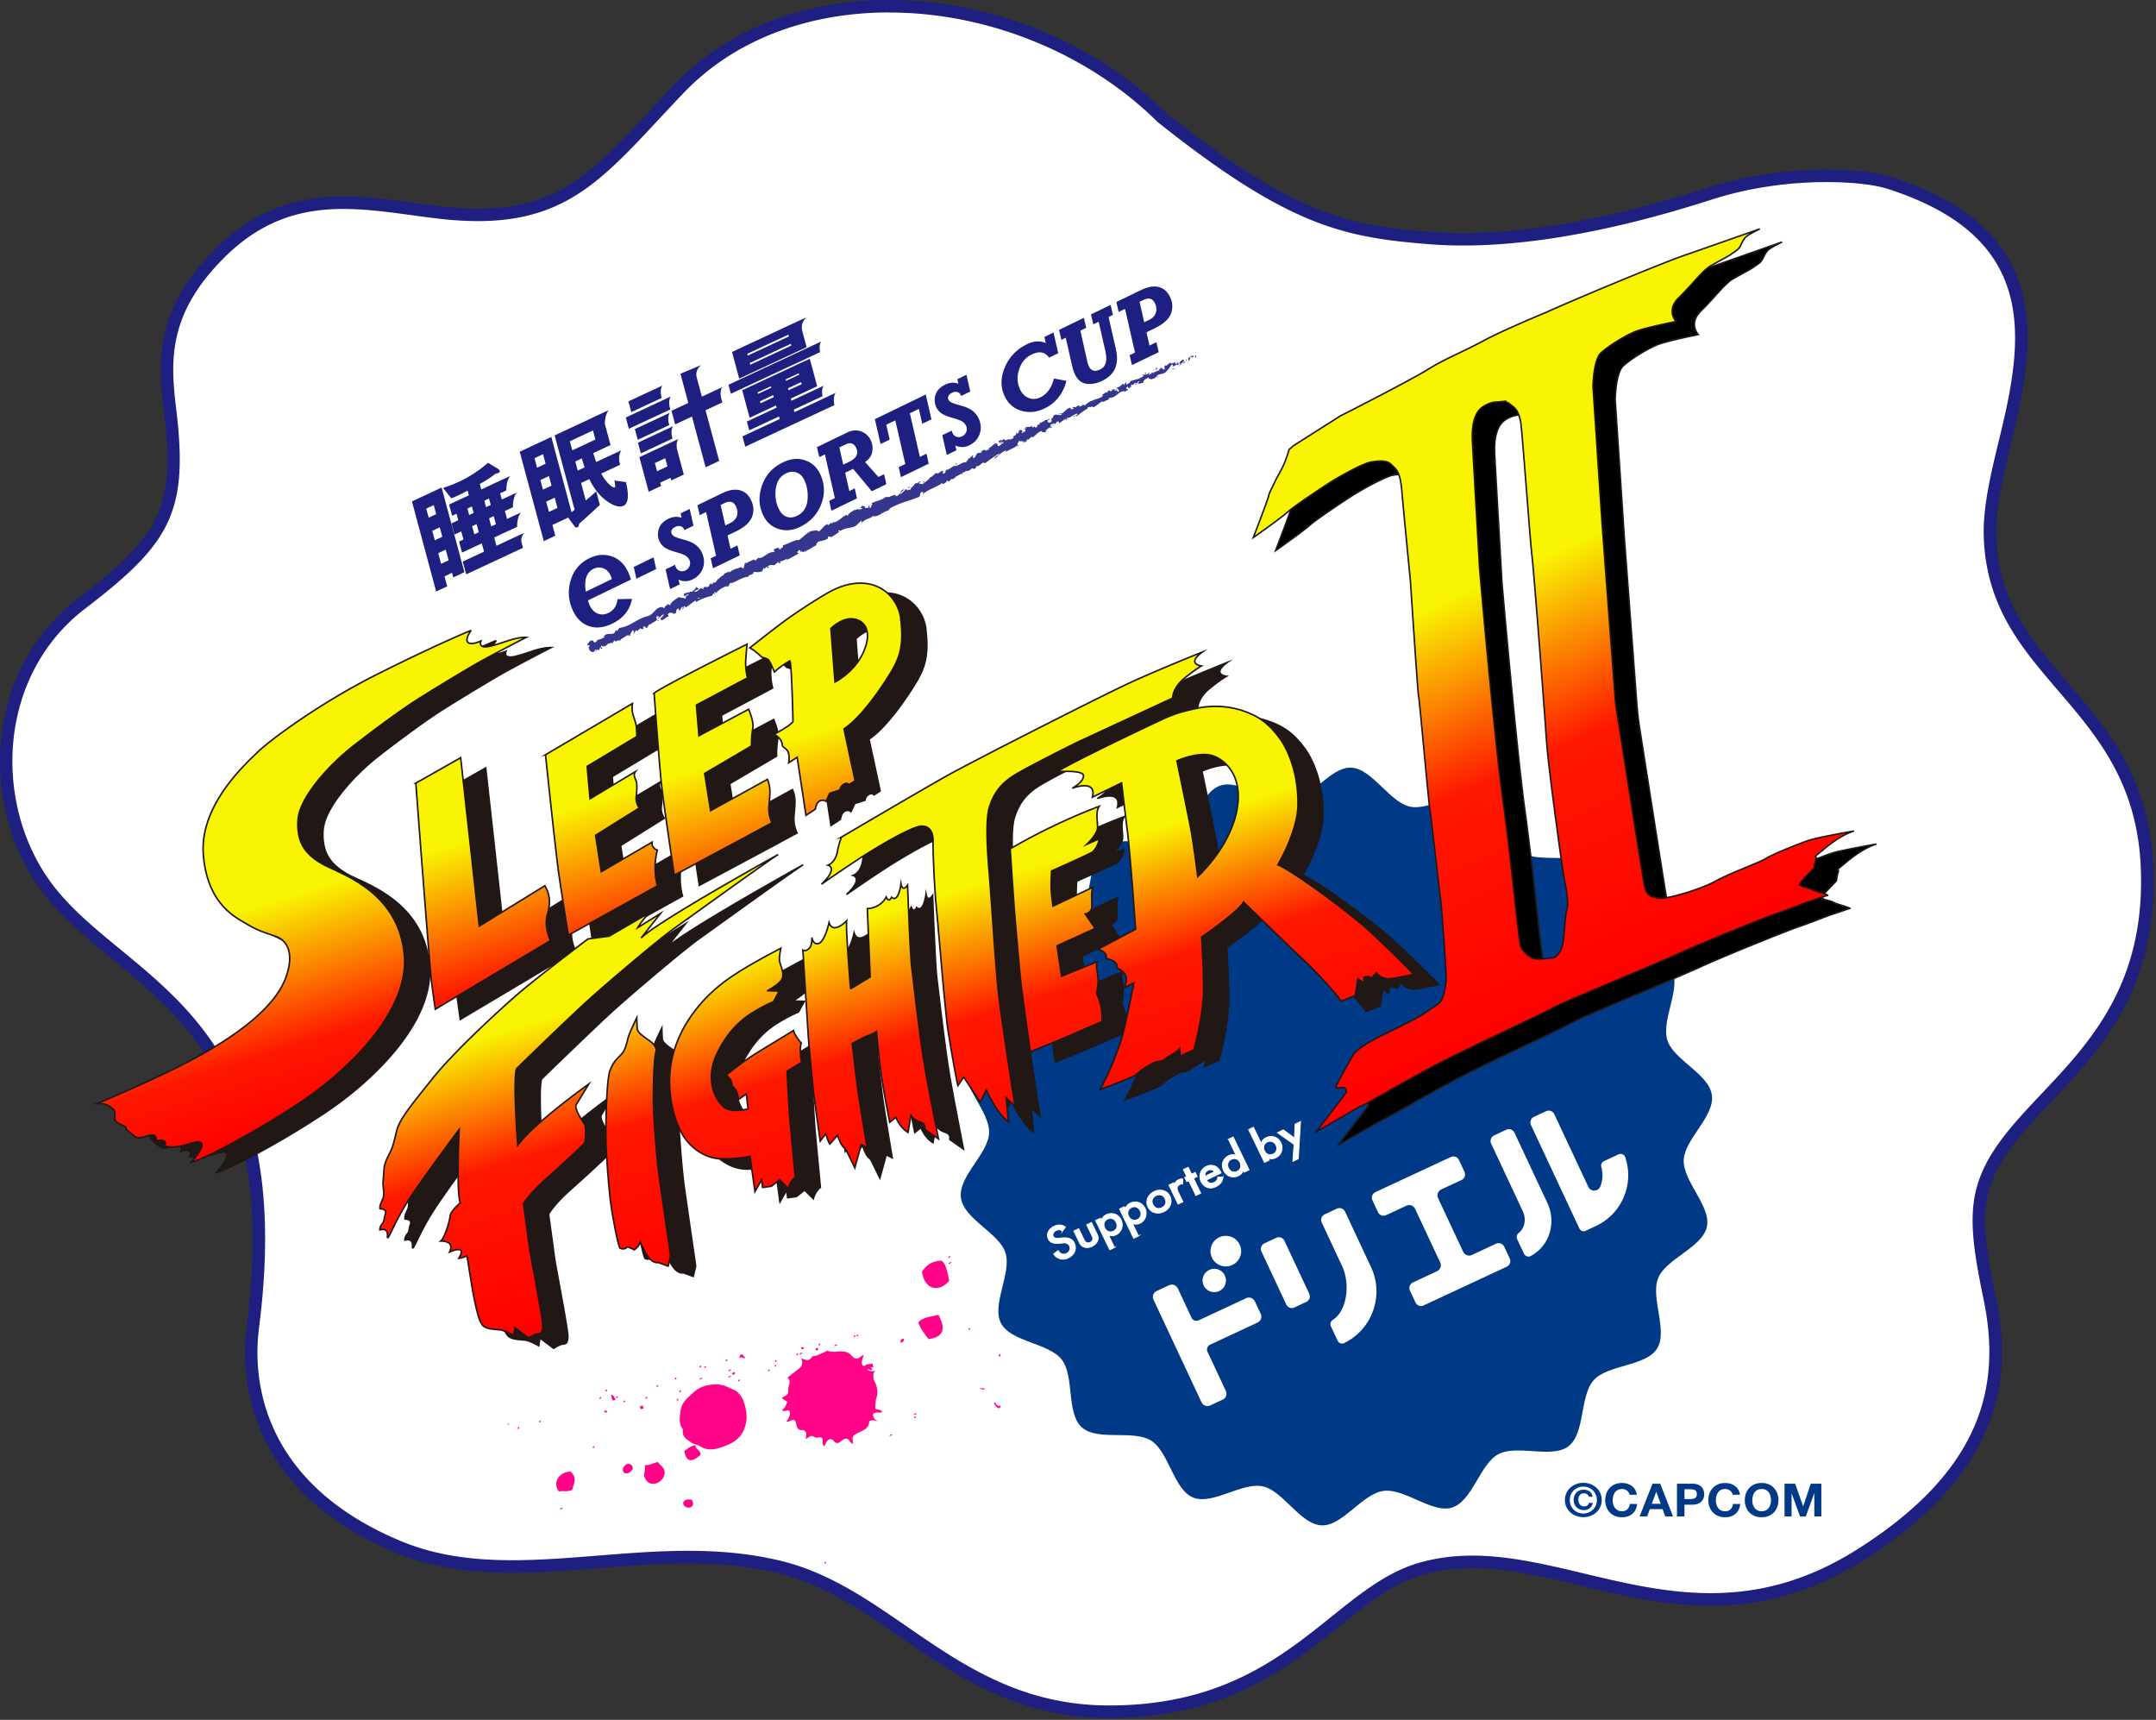 <svg xmlns="http://www.w3.org/2000/svg" width="242" height="193" fill="none"><rect width="100%" height="100%" fill="#333333" stroke="none"/><path fill="#fff" d="M124.498 192.1c-10.06 0-16.696-4.574-23.115-8.991-4.438-3.055-8.627-5.941-13.754-7.217-3.087-.765-6.484-1.139-10.39-1.139-3.386 0-6.794.271-10.098.537-3.185.255-6.479.516-9.636.516-5.1 0-9.148-.695-12.746-2.192-16.744-6.956-17.031-19.582-16.375-24.688 3.391-26.435-6.554-34.617-15.328-41.839-2.8-2.3-5.442-4.476-7.504-7.113C1.83 95.232.088 88.65.892 82.378 1.65 76.437 4.58 71.244 9.154 67.75c9.799-7.488 11.28-10.765 9.918-21.883-.705-5.751-.776-11.025 5.524-17.352 3.955-3.977 8.263-5.746 13.96-5.746 2.567 0 5.204.359 7.754.706 1.053.14 2.116.287 3.18.407 1.475.168 2.88.255 4.167.255 9.343 0 13.5-4.46 19.793-11.215.89-.95 1.818-1.948 2.805-2.985C81.943 3.996 90.31.72 99.826.72c11.264 0 22.697 4.66 30.58 12.468 14.873 11.823 20.852 12.81 30.141 13.543 1.177.093 2.414.141 3.684.141 7.754 0 17.097-1.73 27.78-5.149 5.09-1.628 9.892-1.97 13.023-1.97 2.816 0 5.485.294 6.972.766 17.254 5.49 16.06 16.728 13.136 28.74-.971 3.994-1.888 7.76-1.764 11.064.282 7.542 4.129 12.023 8.199 16.771 4.471 5.214 9.088 10.602 9.435 20.504.456 13.158-5.827 19.81-11.372 25.681-3.207 3.397-6.235 6.603-7.179 10.564-.824 3.478.017 7.629.912 12.018 2.393 11.764-2.236 20.868-14.563 28.649-5.328 3.364-10.819 4.997-16.788 4.997-5.051 0-9.793-1.128-14.384-2.224-4.291-1.021-8.339-1.986-12.371-1.986-2.061 0-3.944.255-5.756.77-3.468.993-6.316 3.283-9.615 5.931-5.909 4.742-12.61 10.119-25.371 10.119h-.022z"/><path fill="#1D2080" d="M99.826 1.405c11.08 0 22.327 4.585 30.086 12.263l.022.021.022.022c14.72 11.704 20.868 12.94 30.531 13.7a47 47 0 0 0 3.739.141c11.166 0 22.815-3.526 27.997-5.181 4.541-1.454 9.132-1.937 12.805-1.937 3.082 0 5.523.342 6.761.732 17.145 5.453 15.366 16.81 12.664 27.905-.983 4.037-1.91 7.852-1.786 11.254.293 7.786 4.216 12.36 8.372 17.205 4.39 5.122 8.931 10.418 9.262 20.07.445 12.865-5.729 19.409-11.182 25.176-3.272 3.467-6.365 6.739-7.347 10.884-.863 3.63 0 7.852.906 12.323 1.948 9.587-.211 19.055-14.248 27.91-5.838 3.684-11.27 4.889-16.413 4.889-9.631 0-18.264-4.211-26.755-4.211-1.986 0-3.966.234-5.952.798-9.924 2.849-15.149 16.017-34.796 16.017h-.022c-16.717 0-23.933-13.016-36.7-16.191-3.517-.873-7.049-1.161-10.56-1.161-6.727 0-13.385 1.053-19.733 1.053-4.33 0-8.513-.488-12.48-2.138-14.562-6.05-16.868-16.755-15.946-23.95 4.52-35.235-14.536-38.691-22.979-49.473C-.79 90.736-.514 76 9.572 68.29c9.615-7.352 11.623-10.847 10.19-22.528-.662-5.42-.835-10.58 5.328-16.772 4.368-4.39 8.86-5.54 13.462-5.54 3.554 0 7.178.69 10.857 1.107 1.53.174 2.94.255 4.248.255 10.977 0 14.954-5.892 23.11-14.416 5.55-5.806 13.743-9.002 23.06-9.002m0-1.394c-9.709 0-18.26 3.348-24.077 9.436a287 287 0 0 0-2.81 2.99c-6.386 6.852-10.244 10.992-19.278 10.992-1.259 0-2.637-.081-4.091-.25a142 142 0 0 1-3.164-.406c-2.571-.348-5.235-.711-7.85-.711-5.823 0-10.413 1.893-14.46 5.957-6.512 6.544-6.425 12.22-5.725 17.938 1.319 10.781-.125 13.96-9.647 21.242-4.72 3.608-7.748 8.97-8.53 15.1-.824 6.457.972 13.229 4.802 18.123 2.111 2.697 4.786 4.894 7.613 7.222 8.632 7.102 18.42 15.16 15.078 41.204-.672 5.263-.39 18.285 16.804 25.425 3.684 1.53 7.819 2.241 13.017 2.241 3.185 0 6.495-.266 9.69-.521 3.288-.26 6.685-.532 10.038-.532 3.847 0 7.19.364 10.217 1.118 5.003 1.243 9.143 4.097 13.527 7.113 6.505 4.482 13.239 9.116 23.515 9.116 13.028 0 20.13-5.697 25.833-10.271 3.239-2.599 6.039-4.846 9.37-5.801 1.747-.499 3.565-.743 5.562-.743 3.95 0 7.96.955 12.208 1.97 4.628 1.101 9.414 2.241 14.547 2.241 6.104 0 11.72-1.672 17.162-5.106 16.559-10.45 16.418-21.774 14.872-29.381-.879-4.314-1.704-8.388-.917-11.715.895-3.776 3.863-6.917 7.005-10.244 5.637-5.973 12.029-12.739 11.568-26.19-.353-10.147-5.057-15.632-9.604-20.939-4.162-4.856-7.759-9.044-8.03-16.342-.12-3.201.786-6.924 1.741-10.863 1.362-5.594 2.567-11.492 1.102-16.782-1.66-5.995-6.473-10.184-14.704-12.8-1.574-.499-4.26-.797-7.184-.797-3.18 0-8.057.347-13.234 2.002-10.613 3.397-19.891 5.117-27.568 5.117-1.248 0-2.469-.044-3.625-.136-9.143-.716-15.035-1.693-29.734-13.37C122.853 4.727 111.253 0 99.827 0"/><path fill="#FF0486" d="M103.48 142.689c.343 2.175 1.98 2.327 3.07 1.037-.213-.885-.326-1.936-.89-2.257-1.272.074-1.724.647-2.18 1.22m-.404 5.744c.295.755.729 1.285 1.146 1.845 2.002-.269 1.78-1.472 1.116-2.731-.886.213-1.936.326-2.258.886zm-1.941 2.223c.113.069.469-.282.256-.413-.117-.069-.469.283-.256.413m35.46 14.18c.044.182.36.312.334-.078-.043-.187-.36-.317-.334.078m-25.017-7.311c.187.308.703.873.729.169-.447.391-.655-.703-.729-.169m-2.829-8.282c.057.035.23-.139.126-.199-.056-.035-.23.134-.126.199m-1.982-7.634c-.117.066-.321.083-.287.244.118-.066.322-.083.287-.244m3.732 14.284c.109-.139-.334-.078-.364-.087-.521-.122.23.256.364.087m-4.009-14.731c.056.034.23-.139.125-.204-.056-.035-.23.139-.125.204M86.24 153.88c.056.035.225-.138.125-.204-.056-.034-.23.139-.125.204m.738-.512c.056.035.23-.139.126-.199-.057-.035-.23.139-.126.199m-4.09 1.645c.056.035.23-.139.126-.204-.057-.035-.23.139-.126.204m.485-3.036-.325.078c.039.165-.087.225-.087.364.317-.312.712.274.651-.156-.135-.004-.221-.091-.243-.286zm-9.521 3.457c-.057-.034-.23.135-.126.2.056.035.23-.135.126-.2m16.196-3.661c-.117.066-.321.079-.286.239.117-.065.32-.082.286-.239m.207-.566c-.178.061-.308-.178-.325.078.039.165.334.139.325-.078m-3.23 1.622c.056.035.23-.134.126-.199-.057-.035-.23.134-.126.199m5.541 22.645c.056.035.23-.134.126-.204-.057-.035-.23.139-.126.204m-3.131-23.383c.057.035.23-.139.122-.204-.056-.034-.226.139-.122.204M76.81 162.829c.252 1.524 1.094 1.09 1.824.43-.035-.621-.504-.543-.595-1.064-.612.087-.864.395-1.229.634m1.725-7.996c.117-.066.321-.079.287-.239-.118.065-.322.082-.287.239m-2.636-.235c-.057-.034-.23.135-.126.2.056.035.23-.139.126-.2m.091 2.575c.056.035.23-.134.125-.2-.056-.034-.23.135-.125.2m.415-1.145c-.057-.035-.23.139-.126.204.056.035.23-.139.126-.204m6.087-1.949c-.083-.191-.205-.056-.326.078.039.165.334.139.326-.078m-.878-1.52c-.057-.035-.23.139-.127.204.057.035.23-.139.127-.204m.434 1.105c-.117.065-.321.078-.286.239.117-.065.32-.083.286-.239m-.294.934c.117-.065.321-.082.286-.239-.117.066-.321.083-.286.239m-2.67-1.089c.056.035.225-.139.121-.2-.056-.034-.23.135-.121.2m-.404-.254c-.057-.035-.23.134-.126.204.056.034.23-.139.126-.204m23.972 5.879c.056.035.23-.139.126-.2-.057-.034-.231.135-.126.2m-.078-.328c.117-.065.321-.083.287-.244-.118.066-.322.083-.287.244m-11.06-7.377c.043.165.334.139.325-.078-.082-.187-.204-.057-.326.078m.414-.455c.056.035.23-.139.126-.204-.056-.035-.23.139-.126.204m4.042-1.126c-.056-.034-.23.135-.126.204.056.035.23-.138.126-.204m3.891 11.32c.117-.065.321-.082.286-.238-.117.065-.322.078-.287.238m-3.686-11.19c.056.035.23-.139.126-.2-.056-.035-.23.135-.126.2m-2.211.866c-.117.065-.321.082-.286.239.117-.066.32-.079.286-.239m-26.128 7.566c.039.165.334.139.325-.078-.178.061-.308-.178-.325.078m-.387-1.632c-.056-.035-.23.135-.126.2.057.035.23-.139.126-.2m-.883 5.72c.056.034.23-.135.126-.204-.057-.035-.23.139-.126.204m5.342-4.36.326-.078-.078-.326-.326.079zm.453 6.26c.152.677-.187.951-.017 1.385.573 1.467 2.453.464 2.244-.704-.082-.469-.43-.551-.76-1.024-.169.026-1.141.477-1.467.347zm.129-7.439c.056.034.23-.139.126-.204-.057-.035-.23.138-.127.204m-4.499-.825c.056.035.23-.139.126-.2-.057-.034-.23.135-.127.2m2.016 1.234c.057.035.226-.139.126-.199-.056-.035-.23.139-.126.199m-1.413-.86c.104.282.03.855.482.573-.096-.3-.24-.521-.482-.573m.609.372c.056.035.225-.138.125-.204-.056-.034-.23.139-.126.204m-6.478 10.498c.538-.121.877.083 1.506-.182.192-.842.587-1.233-.138-2.036-1.12-.074-2.18 1.05-1.368 2.218m-2.058-7.959c-.056-.035-.23.139-.126.199.057.035.23-.134.126-.199m-2.536.938c.057.035.23-.135.126-.204-.056-.035-.23.139-.126.204m4.731 9.054c.117-.065.322-.078.287-.239-.117.065-.322.082-.287.239m-5.881-9.526c.035.039.204-.043.143-.117-.035-.039-.204.043-.143.117m13.437 4.403c-.209.048-.49.374-.504.582-.022.456.304.582.734.391.152-.165.356-.278.373-.426.044-.408-.286-.612-.603-.551zm6.457 4.095c-.253.174-.27.486.082.725.403.174.716.087.833-.274.052-.152-.07-.512-.178-.534-.234-.06-.564-.047-.738.087zm21.353-14.538c-.139.008-.286.043-.417.034a1.5 1.5 0 0 1-.434-.156.2.2 0 0 1 .009-.083c.243.005.504.317.5-.104-.266 0-.07-.191.16-.039l-.117-.49c-.105.021-.205.047-.309.073-.143.013-.317 0-.403.079-.335.269-.448.065-.474-.209-.017-.191.052-.373.109-.564.022-.122.082-.239.121-.352-.113.065-.243.109-.338.195-.391.352-.717.287-1.055-.108-.747-.877-1.841-.169-2.697-.543-.039 0-.104.052-.16.078-.36.161-.721.326-1.081.474-.165.065-.456.03-.517.147-.356.612-.79.239-1.194.169.221.5.117.882-.295 1.186-.404.304-.782.608-1.181.92-.022.018-.048.074-.03.087.473.426.008.899.056 1.32.056.46-.148.612-.478.755-.078.044-.156.1-.234.144.07.074.139.147.217.208.126.1.395.213.39.243a3.2 3.2 0 0 1-.325.682c-.078.108-.2.187-.304.291.148.017.33.1.447.048.434-.17.526.052.47.403-.023.187-.131.365-.218.539-.043.087-.113.169-.17.256.114 0 .252.03.326-.026.439-.269.69-.239.786.33.065.382.213.734.756.642.095-.021.317.209.356.365.047.196-.04.434-.061.656.217-.117.412-.317.638-.343.2-.022.452.226.647.182.552-.117.704.039.6.578-.022.134.117.277.177.421.074-.122.16-.243.204-.382.196-.43.578-.6.86-.27.352.404.556.283.912-.008.217-.165.59-.434.881.035.087.147.239.251.374.373-.005-.178 0-.373-.013-.547-.026-.265.021-.391.286-.569.586-.395 1.533-.464 1.567-1.463 0-.052.278-.13.43-.126.157.013.317.091.47.13-.1-.104-.253-.195-.335-.33-.083-.134-.17-.33-.139-.469.017-.095.243-.16.39-.195.135-.03.279.026.404.022.087-.022.174-.078.265-.126-.09-.057-.156-.117-.256-.157-.182-.073-.543-.117-.543-.178 0-.425.013-.864.14-1.25.212-.721.03-1.333-.296-1.949-.095-.196-.06-.474-.052-.708.013-.104.117-.209.183-.313zm-15.828 2.131c-.625-.26-1.202-.629-2.01-.616-.999.004-1.828.252-2.527.881-.599.556-1.311 1.081-1.454 1.989-.044.343-.105.694-.113 1.042.004.243.056.499.126.751.047.156.256.325.234.46-.139.816.513 1.072 1.047 1.476.325.13.638.196.894.352.994.612 1.967.278 2.896-.083.903-.356 1.667-.881 2.058-1.888.421-1.103.26-2.145-.109-3.161-.178-.473-.599-1.016-1.042-1.203m29.886-3.731c0-.104 0-.217-.026-.339-.087.07-.126.17-.165.269.069.022.126.048.195.07z"/><g fill="#003A86" clip-path="url(#a)"><path d="M175.825 167.537q.17-.352.453-.607c.189-.165.412-.294.66-.388a2.3 2.3 0 0 1 1.566 0q.369.132.66.388.284.246.453.607.17.352.171.795a1.85 1.85 0 0 1-.624 1.401 2.1 2.1 0 0 1-.66.389 2.34 2.34 0 0 1-1.566 0 1.94 1.94 0 0 1-1.113-.995 1.8 1.8 0 0 1-.171-.795q.002-.442.171-.795m.494 1.407c.077.183.189.348.324.477.136.135.295.236.483.312q.276.114.595.112.316.002.589-.112a1.6 1.6 0 0 0 .483-.312c.135-.135.247-.294.323-.477a1.5 1.5 0 0 0 .124-.606c0-.218-.041-.424-.124-.607a1.45 1.45 0 0 0-.806-.789 1.5 1.5 0 0 0-.589-.112c-.206 0-.412.036-.595.112a1.6 1.6 0 0 0-.483.312 1.6 1.6 0 0 0-.324.477 1.6 1.6 0 0 0-.117.607c0 .217.041.424.117.606m2.332.053a.9.9 0 0 1-.512.418 1.23 1.23 0 0 1-.819-.035 1.1 1.1 0 0 1-.365-.242q-.148-.151-.235-.365a1.32 1.32 0 0 1-.006-.906q.081-.214.224-.366.149-.151.359-.241.21-.088.483-.088.185 0 .353.053a.9.9 0 0 1 .294.153.8.8 0 0 1 .218.247q.088.148.112.342h-.418a.48.48 0 0 0-.194-.283.6.6 0 0 0-.359-.1c-.206 0-.36.071-.466.2a.84.84 0 0 0-.158.53q.001.15.047.283a.65.65 0 0 0 .329.394.55.55 0 0 0 .265.059.6.6 0 0 0 .371-.106.43.43 0 0 0 .171-.294h.436a1 1 0 0 1-.124.341zm4.159-1.509a.86.86 0 0 0-.742-.389c-.189 0-.354.035-.483.106a.9.9 0 0 0-.324.283 1.3 1.3 0 0 0-.183.406 2 2 0 0 0-.058.465q-.002.237.058.448c.036.147.101.276.183.394a.9.9 0 0 0 .324.283c.129.07.294.106.483.106q.387-.002.606-.224a1 1 0 0 0 .265-.595h.819q-.035.344-.165.624a1.4 1.4 0 0 1-.354.472 1.6 1.6 0 0 1-.518.3c-.194.07-.412.1-.653.1q-.442.001-.795-.147c-.236-.1-.436-.23-.595-.407a1.8 1.8 0 0 1-.371-.606 2.1 2.1 0 0 1-.129-.748c0-.265.041-.53.129-.765a1.8 1.8 0 0 1 .371-.613q.24-.263.595-.412.352-.149.795-.147.318 0 .6.088.284.088.507.253.222.167.365.413.149.246.182.565h-.818a.6.6 0 0 0-.094-.253m3.543-.988 1.437 3.674h-.878l-.288-.818h-1.437l-.3.818h-.848l1.448-3.674zm.047 2.255-.483-1.348h-.012l-.5 1.348zm3.563-2.255c.242 0 .442.035.613.1q.255.097.412.265.159.167.23.377a1.38 1.38 0 0 1 0 .871 1 1 0 0 1-.23.377c-.106.106-.241.2-.412.265s-.371.1-.613.1h-.889v1.319h-.842V166.5zm-.235 1.725q.142.001.277-.023a.7.7 0 0 0 .235-.083.44.44 0 0 0 .165-.165.56.56 0 0 0 .059-.282.64.64 0 0 0-.059-.283.4.4 0 0 0-.165-.165.7.7 0 0 0-.235-.082 2 2 0 0 0-.277-.018h-.654v1.101zm4.658-.737a.86.86 0 0 0-.742-.389c-.189 0-.353.035-.483.106a.9.9 0 0 0-.324.283 1.3 1.3 0 0 0-.182.406 2 2 0 0 0-.059.465c0 .159.017.306.059.448.035.147.1.276.182.394a.9.9 0 0 0 .324.283c.13.07.294.106.483.106q.387-.002.606-.224a1 1 0 0 0 .265-.595h.819q-.034.344-.165.624a1.4 1.4 0 0 1-.353.472 1.6 1.6 0 0 1-.519.3c-.194.07-.412.1-.653.1q-.443.001-.795-.147c-.236-.1-.436-.23-.595-.407a1.8 1.8 0 0 1-.371-.606 2.1 2.1 0 0 1-.129-.748c0-.265.041-.53.129-.765q.133-.355.371-.613.24-.263.595-.412.353-.149.795-.147.318 0 .6.088.285.088.507.253.222.167.365.413.149.246.182.565h-.818a.6.6 0 0 0-.094-.253m1.589.106a1.8 1.8 0 0 1 .371-.613q.24-.263.595-.412.352-.149.795-.147c.294 0 .565.047.795.147.229.1.429.236.588.412q.239.267.371.613.132.351.13.765c0 .277-.041.518-.13.748-.088.23-.212.436-.371.606a1.8 1.8 0 0 1-.588.407c-.23.1-.501.147-.795.147q-.442.001-.795-.147c-.236-.1-.436-.23-.595-.407a1.8 1.8 0 0 1-.371-.606 2.1 2.1 0 0 1-.129-.748c0-.265.041-.53.129-.765m.771 1.213c.036.147.101.276.183.394a.9.9 0 0 0 .324.283c.129.07.294.106.483.106.188 0 .353-.036.483-.106a.94.94 0 0 0 .323-.283 1.3 1.3 0 0 0 .183-.394 1.8 1.8 0 0 0 0-.913 1.1 1.1 0 0 0-.183-.406.9.9 0 0 0-.323-.283 1 1 0 0 0-.483-.106c-.189 0-.354.035-.483.106a.9.9 0 0 0-.324.283 1.3 1.3 0 0 0-.183.406 2 2 0 0 0-.058.465q-.002.237.058.448m4.748-2.307.895 2.526h.012l.848-2.526h1.189v3.674h-.789v-2.602h-.012l-.942 2.602h-.648l-.942-2.579h-.011v2.579h-.789V166.5z"/></g><path fill="#003A86" d="M192.153 122.903c.324 2.394-3.073 4.939-3.164 7.273-.089 2.4 3.095 5.195 2.601 7.49-.504 2.334-4.571 3.564-5.465 5.749-.904 2.201 1.132 5.926-.131 7.928s-5.507 1.776-7.101 3.533c-1.59 1.752-.946 5.951-2.824 7.413-1.862 1.445-5.765-.218-7.879.898-2.075 1.092-2.91 5.26-5.194 5.989-2.223.711-5.317-2.192-7.711-1.863-2.394.325-4.594 3.95-6.927 3.865-2.4-.089-4.316-3.878-6.612-4.378-2.334-.504-5.651 2.144-7.83 1.25s-2.708-5.118-4.71-6.381-6.026.093-7.789-1.502c-1.752-1.589-.79-5.721-2.252-7.604-1.445-1.862-5.691-1.956-6.807-4.07-1.093-2.075 1.224-5.627.495-7.916-.711-2.224-4.671-3.764-4.995-6.158-.325-2.394 3.073-4.939 3.164-7.273.088-2.4-3.096-5.195-2.602-7.49.504-2.334 4.571-3.564 5.465-5.749.905-2.201-1.131-5.927.131-7.928 1.268-2.008 5.507-1.776 7.102-3.534 1.589-1.751.945-5.95 2.824-7.412 1.862-1.445 5.765.218 7.878-.898 2.076-1.093 2.91-5.26 5.194-5.989s5.317 2.192 7.711 1.862c2.394-.324 4.594-3.95 6.927-3.864 2.334.085 4.317 3.878 6.612 4.377 2.295.5 5.651-2.143 7.83-1.249s2.708 5.118 4.71 6.38c2.007 1.269 6.027-.092 7.79 1.502s.789 5.722 2.251 7.605c1.445 1.862 5.692 1.956 6.807 4.07 1.093 2.075-1.224 5.627-.495 7.916.711 2.224 4.671 3.764 4.996 6.158"/><path fill="#fff" d="M119.263 138.149a.6.6 0 0 0-.268-.13.7.7 0 0 0-.456.067c-.337.164-.423.436-.324.654.047.103.173.26.596.221l.434-.04c.797-.071 1.157.189 1.339.575.309.642.03 1.322-.661 1.655-.424.205-.744.18-1.023.078a1.15 1.15 0 0 1-.625-.512l.502-.378a.75.75 0 0 0 .362.354c.162.073.355.079.578-.027.343-.163.493-.52.329-.857-.163-.343-.522-.35-.802-.32l-.418.033c-.357.032-.914.014-1.16-.492-.221-.457-.045-1.073.64-1.406.397-.193.685-.162.845-.128.139.035.301.102.441.203l-.334.461zm1.815-.266.59 1.218c.059.125.14.272.285.339a.5.5 0 0 0 .424-.022.49.49 0 0 0 .278-.316c.04-.156-.025-.308-.089-.433l-.59-1.219.538-.262.596 1.234c.134.272.207.518.089.819-.119.296-.367.501-.628.629-.234.111-.552.186-.857.09-.312-.097-.455-.308-.584-.58l-.596-1.235.539-.257zm4.026 2.111-.539.257-1.588-3.286.539-.257.111.234c.09-.311.316-.51.545-.621.609-.292 1.33-.113 1.658.567a1.247 1.247 0 0 1-.566 1.685 1.07 1.07 0 0 1-.843.023l.678 1.403zm-1.101-2.191c.216.446.637.522.98.359.391-.187.495-.62.314-.99-.181-.381-.583-.563-.969-.376-.343.164-.547.539-.32 1.001zm3.789.894-.539.262-1.588-3.285.538-.263.111.234a1 1 0 0 1 .545-.621c.61-.292 1.331-.113 1.658.567a1.25 1.25 0 0 1-.566 1.685 1.07 1.07 0 0 1-.842.023l.677 1.403zm-1.102-2.197c.216.446.637.523.98.359.392-.187.496-.619.315-.989-.182-.381-.583-.563-.975-.376-.343.164-.548.539-.32 1.001zm4.634-2.249c.316.653.005 1.388-.691 1.722-.696.338-1.463.122-1.778-.531-.316-.658-.005-1.383.691-1.721.697-.339 1.457-.128 1.778.524zm-.543.268c-.234-.484-.676-.516-1.019-.352-.342.163-.591.528-.358 1.012.199.408.588.552 1.013.348s.557-.6.358-1.008zm.426-1.527.539-.263.093.19c.03-.094.082-.206.141-.285a.7.7 0 0 1 .297-.228.9.9 0 0 1 .471-.101l-.001.556a.56.56 0 0 0-.313.059.5.5 0 0 0-.279.277c-.077.217.023.418.087.56l.532 1.104-.539.263-1.028-2.127zm2.758-.764.806 1.675-.538.257-.806-1.675-.223.111-.222-.457.223-.111-.374-.778.538-.257.374.778.414-.199.222.457zm3.308-.133a1.3 1.3 0 0 1-.199.579c-.133.202-.354.368-.604.49-.305.146-.596.198-.912.102a1.22 1.22 0 0 1-.734-.652 1.34 1.34 0 0 1-.057-1.051c.109-.268.306-.504.633-.662.37-.176.674-.145.874-.079.434.142.653.522.759.745l.029.06-1.659.8a.76.76 0 0 0 .406.337c.183.055.347.001.477-.063a.68.68 0 0 0 .318-.284.8.8 0 0 0 .101-.334l.563.018zm-.954-.607a.54.54 0 0 0-.303-.207.6.6 0 0 0-.423.055.58.58 0 0 0-.311.318.6.6 0 0 0-.034.353l1.072-.514zm1.559-3.636.538-.262 1.782 3.688-.539.262-.105-.223a1 1 0 0 1-.551.622c-.713.344-1.383-.007-1.664-.594-.333-.691-.021-1.367.589-1.659a.95.95 0 0 1 .831-.022l-.87-1.807zm.011 3.241c.181.369.577.557.969.365.342-.164.542-.544.331-.991-.222-.467-.643-.539-.986-.369-.391.187-.495.614-.314.995m3.679-2.786a.96.96 0 0 1 .539-.632c.609-.292 1.33-.119 1.663.572.281.587.141 1.33-.571 1.674a1.02 1.02 0 0 1-.831.045l.105.223-.539.257-1.781-3.688.539-.257.87 1.806zm.364.844c.216.446.637.523.98.359.386-.187.496-.62.315-.99-.181-.38-.583-.562-.975-.375-.343.163-.547.538-.32 1zm3.32-.726-1.855-1.317.648-.315 1.259.925.068-1.567.604-.292-.25 4.173-.604.292.13-1.905z"/><path stroke="#fff" stroke-miterlimit="10" stroke-width=".099" d="M119.263 138.149a.6.6 0 0 0-.268-.13.7.7 0 0 0-.456.067c-.337.164-.423.436-.324.654.047.103.173.26.596.221l.434-.04c.797-.071 1.157.189 1.339.575.309.642.03 1.322-.661 1.655-.424.205-.744.18-1.023.078a1.15 1.15 0 0 1-.625-.512l.502-.378a.75.75 0 0 0 .362.354c.162.073.355.079.578-.027.343-.163.493-.52.329-.857-.163-.343-.522-.35-.802-.32l-.418.033c-.357.032-.914.014-1.16-.492-.221-.457-.045-1.073.64-1.406.397-.193.685-.162.845-.128.139.035.301.102.441.203l-.334.461zm1.815-.266.59 1.218c.059.125.14.272.285.339a.5.5 0 0 0 .424-.022.49.49 0 0 0 .278-.316c.04-.156-.025-.308-.089-.433l-.59-1.219.538-.262.596 1.234c.134.272.207.518.089.819-.119.296-.367.501-.628.629-.234.111-.552.186-.857.09-.312-.097-.455-.308-.584-.58l-.596-1.235.539-.257zm4.026 2.111-.539.257-1.588-3.286.539-.257.111.234c.09-.311.316-.51.545-.621.609-.292 1.33-.113 1.658.567a1.247 1.247 0 0 1-.566 1.685 1.07 1.07 0 0 1-.843.023l.678 1.403zm-1.101-2.191c.216.446.637.522.98.359.391-.187.495-.62.314-.99-.181-.381-.583-.563-.969-.376-.343.164-.547.539-.32 1.001zm3.789.894-.539.262-1.588-3.285.538-.263.111.234a1 1 0 0 1 .545-.621c.61-.292 1.331-.113 1.658.567a1.25 1.25 0 0 1-.566 1.685 1.07 1.07 0 0 1-.842.023l.677 1.403zm-1.102-2.197c.216.446.637.523.98.359.392-.187.496-.619.315-.989-.182-.381-.583-.563-.975-.376-.343.164-.548.539-.32 1.001zm4.634-2.249c.316.653.005 1.388-.691 1.722-.696.338-1.463.122-1.778-.531-.316-.658-.005-1.383.691-1.721.697-.339 1.457-.128 1.778.524zm-.543.268c-.234-.484-.676-.516-1.019-.352-.342.163-.591.528-.358 1.012.199.408.588.552 1.013.348s.557-.6.358-1.008zm.426-1.527.539-.263.093.19c.03-.094.082-.206.141-.285a.7.7 0 0 1 .297-.228.9.9 0 0 1 .471-.101l-.001.556a.56.56 0 0 0-.313.059.5.5 0 0 0-.279.277c-.077.217.023.418.087.56l.532 1.104-.539.263-1.028-2.127zm2.758-.764.806 1.675-.538.257-.806-1.675-.223.111-.222-.457.223-.111-.374-.778.538-.257.374.778.414-.199.222.457zm3.308-.133a1.3 1.3 0 0 1-.199.579c-.133.202-.354.368-.604.49-.305.146-.596.198-.912.102a1.22 1.22 0 0 1-.734-.652 1.34 1.34 0 0 1-.057-1.051c.109-.268.306-.504.633-.662.37-.176.674-.145.874-.079.434.142.653.522.759.745l.029.06-1.659.8a.76.76 0 0 0 .406.337c.183.055.347.001.477-.063a.68.68 0 0 0 .318-.284.8.8 0 0 0 .101-.334l.563.018zm-.954-.607a.54.54 0 0 0-.303-.207.6.6 0 0 0-.423.055.58.58 0 0 0-.311.318.6.6 0 0 0-.034.353l1.072-.514zm1.559-3.636.538-.262 1.782 3.688-.539.262-.105-.223a1 1 0 0 1-.551.622c-.713.344-1.383-.007-1.664-.594-.333-.691-.021-1.367.589-1.659a.95.95 0 0 1 .831-.022l-.87-1.807zm.011 3.241c.181.369.577.557.969.365.342-.164.542-.544.331-.991-.222-.467-.643-.539-.986-.369-.391.187-.495.614-.314.995Zm3.679-2.786a.96.96 0 0 1 .539-.632c.609-.292 1.33-.119 1.663.572.281.587.141 1.33-.571 1.674a1.02 1.02 0 0 1-.831.045l.105.223-.539.257-1.781-3.688.539-.257.87 1.806zm.364.844c.216.446.637.523.98.359.386-.187.496-.62.315-.99-.181-.38-.583-.562-.975-.375-.343.163-.547.538-.32 1zm3.32-.726-1.855-1.317.648-.315 1.259.925.068-1.567.604-.292-.25 4.173-.604.292.13-1.905z"/><path fill="#fff" d="M178.018 138.121a.563.563 0 0 1-.746-.272l-5.43-11.596a.693.693 0 0 1 .333-.919l1.366-.638a.696.696 0 0 1 .918.334l3.821 8.157a.73.73 0 0 0 .43.385.77.77 0 0 0 .544-.031.76.76 0 0 0 .375-.402c.279-.702.313-1.48.106-2.202a.546.546 0 0 1 .307-.636l1.617-.755a.58.58 0 0 1 .462-.013.53.53 0 0 1 .301.322 6.287 6.287 0 0 1-3.305 7.735l-1.111.515zm-27.141 12.605a.555.555 0 0 1-.735-.278l-.755-1.611a.55.55 0 0 1 .19-.699c1.69-1.088 1.965-4.137 1.076-6.042l-2.294-4.903a.693.693 0 0 1 .333-.919l1.366-.638a.696.696 0 0 1 .918.334l2.92 6.236c1.487 3.172.13 6.99-3.02 8.514m20.925-9.757a.56.56 0 0 1-.74-.272l-.767-1.638a.56.56 0 0 1 .164-.677c.685-.536.883-1.561.474-2.437l-3.558-7.603a.69.69 0 0 1 .333-.918l1.366-.638a.695.695 0 0 1 .918.333l3.693 7.88c1.041 2.226.225 4.844-1.856 5.947l-.027.012zm-12.001 5.535a.695.695 0 0 1-.918-.333l-.621-1.328a.693.693 0 0 1 .333-.918l2.711-1.265a.736.736 0 0 0 .353-.974l-2.82-6.024a.736.736 0 0 0-.974-.353l-2.275 1.059a.697.697 0 0 1-.919-.333l-.62-1.328a.693.693 0 0 1 .333-.918l8.457-3.94a.696.696 0 0 1 .919.333l.62 1.328a.693.693 0 0 1-.333.919l-2.275 1.059a.74.74 0 0 0-.354.974l2.821 6.024c.17.365.609.524.974.354l2.71-1.264a.697.697 0 0 1 .919.333l.62 1.328a.693.693 0 0 1-.333.918l-9.328 4.344zm-14.505.224a.694.694 0 0 1-.918-.333l-2.786-5.942a.694.694 0 0 1 .334-.919l1.327-.62a.696.696 0 0 1 .919.333l2.785 5.943a.69.69 0 0 1-.333.918zm-8.45-1.841a1.31 1.31 0 0 1-1.786-1.633 1.315 1.315 0 0 1 1.682-.784c.328.118.594.359.74.68s.167.673.044 1.002a1.3 1.3 0 0 1-.68.74m1.476-2.929a1.73 1.73 0 0 1-1.316.058 1.716 1.716 0 0 1-1.03-2.199c.154-.428.47-.773.889-.966a1.7 1.7 0 0 1 1.315-.058c.435.159.774.469.972.888.194.414.217.882.058 1.31a1.68 1.68 0 0 1-.888.967"/><path fill="#fff" d="m139.872 145.685-5.323 2.481a.606.606 0 0 1-.807-.292l-1.539-3.287a.74.74 0 0 0-.979-.359l-1.394.65a.73.73 0 0 0-.353.979l5.383 11.499c.176.37.615.529.986.359l1.393-.65a.73.73 0 0 0 .353-.979l-2.053-4.381a.607.607 0 0 1 .292-.807l5.322-2.482a.73.73 0 0 0 .354-.979l-.656-1.399a.74.74 0 0 0-.979-.359"/><path fill="#1D2080" d="m71.434 64.943-.3-1.315 2.224-1.08.295 1.315-2.22 1.074zm3.78 1.168-.507-2.218 1.066-.514q.03.155.09.284.15.309.458.406.31.1.605-.05a.9.9 0 0 0 .482-.52.87.87 0 0 0-.041-.693 1.2 1.2 0 0 0-.375-.42c-.175-.127-.564-.27-1.159-.442q-.891-.256-1.254-.528a1.76 1.76 0 0 1-.53-.62 1.9 1.9 0 0 1-.11-1.418c.147-.495.506-.874 1.071-1.154.533-.257 1.04-.298 1.502-.107l-.119-.509 1.023-.496.426 1.884-1.028.496a1 1 0 0 0-.048-.136.57.57 0 0 0-.394-.309q-.274-.065-.593.093-.279.139-.382.347a.45.45 0 0 0-.005.408.74.74 0 0 0 .283.295c.135.09.502.213 1.09.373.595.16 1.036.358 1.334.592q.44.353.661.803c.292.61.341 1.198.142 1.776q-.297.87-1.193 1.3c-.5.24-1.013.248-1.543.015l.12.537-1.067.514zm4.819-2.339-.262-1.117.604-.292-1.12-4.902-.718.35-.25-1.117 2.752-1.332c.772-.374 1.43-.49 1.99-.352.556.14.985.508 1.277 1.117.303.626.337 1.253.106 1.871s-.84 1.17-1.813 1.643l-.935.45.338 1.49.772-.375.262 1.118-3.002 1.454zm1.374-4.804.55-.269q.602-.29.76-.809.16-.517-.112-1.071-.385-.792-1.283-.362l-.435.21.525 2.295zm8.37.174q-1.214.59-2.38.22-1.169-.367-1.722-1.519-.763-1.566-.152-3.336.605-1.77 2.327-2.603 1.329-.648 2.49-.256 1.16.391 1.705 1.519.797 1.648.142 3.386t-2.41 2.59m.484-5.315q-.29-.603-.86-.803-.569-.198-1.166.093-.985.474-1.154 1.712c-.116.824-.001 1.593.343 2.294q.324.661.867.864c.362.133.758.1 1.182-.11.69-.332 1.082-.922 1.164-1.762q.123-1.261-.377-2.299z"/><path fill="#1D2080" d="m93.32 57.328-.245-1.123.63-.31-1.114-4.902-.63.304-.263-1.117 3.335-1.617c.582-.286 1.12-.334 1.616-.155.49.18.857.512 1.085.99q.299.62.168 1.319-.137.69-.802 1.13l1.496 1.678.642-.31.25 1.118-1.637.794-2.09-2.511-.898.432.469 2.054.615-.298.24 1.123-2.867 1.39zm1.336-5.19.69-.332c.811-.392 1.056-.927.729-1.596-.111-.229-.264-.373-.47-.434-.2-.06-.42-.038-.653.078l-.74.357.438 1.928zm6.471 1.408-.251-1.117.74-.357-1.125-4.896-1.012.49.387 1.666-1.028.496-.638-2.788 5.711-2.768.638 2.788-1.028.496-.381-1.67-1.012.49 1.125 4.897.74-.357.251 1.118-3.111 1.507zm5.146-2.49-.507-2.218 1.066-.514q.03.155.091.284a.74.74 0 0 0 .457.407q.31.1.605-.05a.92.92 0 0 0 .482-.52.87.87 0 0 0-.041-.693 1.2 1.2 0 0 0-.375-.42c-.175-.127-.559-.271-1.153-.443q-.892-.256-1.255-.528a1.76 1.76 0 0 1-.529-.619 1.9 1.9 0 0 1-.11-1.419c.146-.494.505-.873 1.071-1.153.533-.257 1.039-.299 1.501-.107l-.118-.51 1.022-.496.426 1.884-1.028.497a.5.5 0 0 0-.048-.137.55.55 0 0 0-.394-.309q-.274-.065-.592.094-.279.139-.382.346a.45.45 0 0 0-.006.408.75.75 0 0 0 .284.296c.135.09.502.212 1.09.372q.893.24 1.334.592c.292.235.515.504.661.803.292.61.341 1.198.142 1.782s-.595 1.014-1.194 1.3c-.5.24-1.013.248-1.542.015l.119.537-1.066.514zm12.028-8.58 1.396.26a4.7 4.7 0 0 1-.876 1.842 4.35 4.35 0 0 1-1.532 1.238q-1.355.657-2.632.287-1.276-.37-1.873-1.603c-.49-1.011-.493-2.103-.001-3.268q.736-1.747 2.481-2.597 1.174-.57 2.118-.135l-.156-.69 1.028-.497.526 2.328-1.028.497q-.681-.976-1.955-.355c-.685.333-1.161.897-1.414 1.692-.26.795-.212 1.55.133 2.262.222.462.55.773.973.932s.858.131 1.293-.08q1.118-.542 1.513-2.107zm.832-4.34-.262-1.118 2.79-1.349.262 1.117-.658.322.802 3.555q.057.245.144.43c.257.528.68.655 1.267.369.332-.158.54-.406.636-.745q.144-.507-.06-1.393l-.733-3.215-.604.292-.262-1.117 2.209-1.069.256 1.118-.489.239.82 3.593q.29 1.281-.085 2.168-.372.885-1.482 1.418-.856.419-1.711.317c-.569-.067-1.003-.42-1.313-1.05a4.4 4.4 0 0 1-.293-.863l-.745-3.253-.495.24zm7.924 2.837-.262-1.117.604-.292-1.12-4.902-.718.35-.251-1.123 2.752-1.332q1.15-.56 1.991-.351c.555.139.984.508 1.276 1.117.304.625.337 1.253.106 1.87q-.353.935-1.812 1.643l-.936.45.338 1.49.773-.374.262 1.117zm1.374-4.805.549-.268q.602-.29.761-.809.16-.517-.112-1.072-.386-.791-1.283-.361l-.435.21.519 2.295zM67.123 70.417a2.9 2.9 0 0 1-.968-.139c-.784-.254-1.395-.816-1.81-1.675-.537-1.116-.64-2.27-.302-3.431.337-1.161 1.047-2.013 2.119-2.532.478-.234.96-.357 1.428-.37.342-.01.69.042 1.03.148.8.254 1.427.832 1.86 1.724q.201.408.338.9l-4.82 2.336.025.093q.075.256.179.486c.222.457.528.763.907.907q.259.098.531.09.323-.008.657-.172c.593-.287.937-.803 1.016-1.538l1.624-.044c-.214 1.234-.96 2.175-2.222 2.788-.549.269-1.085.41-1.586.424zm.081-6.737a1.4 1.4 0 0 0-.563.142c-.767.374-1.076 1.182-.91 2.412l.02.164 2.922-1.413-.025-.093a2 2 0 0 0-.13-.344c-.187-.391-.465-.654-.82-.782a1.4 1.4 0 0 0-.494-.08z"/><path fill="#34378D" d="M134.287 40.026c.015-.061-.059-.159-.146-.09l.017.209zm-.819.004c-.074.14-.134.356.013.484.032-.227.094-.168.12-.428.087-.068.198-.027.217.044.014-.06.169-.037.171-.17-.195-.072-.358-.001-.474.195-.056-.02-.041-.081-.047-.12zm-9.79 4.41.072-.002s-.05-.004-.072.002m-6.031 2.798c.044-.029.054-.051.048-.068-.037.035-.064.063-.048.068m-1.115.304.066-.018c-.034-.005-.061.001-.066.018m7.146-3.11-.187.022c.018.06.105.003.187-.022m8.664-3.336a.3.3 0 0 0 .064-.09c-.022.023-.049.04-.071.057.001.011.001.017.007.033m-6.097 1.911.049-.024s.004-.055.003-.094zM128.256 42c-.049.017.005.17.023.247q-.005-.108.051-.15a.3.3 0 0 0-.074-.098m3.337-1.293.049-.051zm-6.811 2.97s-.029-.038-.046-.043c.012.016.024.033.046.043M68.717 72.247s-.012-.017-.012-.028c0 .022.001.034.012.028m-2.707.394.027-.022c-.011-.028-.018-.06-.035-.088l.003.11zm48.563-24.391h.011c.044-.04.016-.023-.011 0m-17.109 8.43c.26.037-.234.326.13.333-.056-.043.156-.362-.13-.333m34.814-15.58s-.054.028-.082.04a.2.2 0 0 0 .082-.04m-21.973 9.33s.05.032.073.042c-.012-.016-.029-.027-.073-.042m3.315-1.346-.088.018a.2.2 0 0 0 .088-.018m-4.874 2.366c-.049.008-.071-.003-.12.043.011 0 .017.005.028.01.01-.034.037-.056.098-.053zm-1.736.832s.033.01.045.016l.049-.035-.1.02zM73.952 69.626a.6.6 0 0 1-.146-.095c.08.091-.16.252.146.095"/><path fill="#34378D" d="M132.303 41.007c.007.044.002.067-.019.09l.054-.035q-.001-.04-.035-.055m-23.056 11.657-.283.112c.082-.024.185-.065.283-.112M86.382 63.569l-.055.051s.05-.023.055-.051M108.155 53.2a.4.4 0 0 0-.205-.027c-.005.017-.015.034-.015.056z"/><path fill="#34378D" d="M72.159 70.763c.266-.123.031-.254.033-.392.287-.206.217.077.373.122.172-.148.231-.397.384-.462.028.027.061.026.046.081.13-.257.61-.303.755-.62.028.01.044.02.056.03a.64.64 0 0 1-.167-.254c.114-.058.159-.23.267-.123-.077.03-.053.084-.068.145l.096-.118c.202.132-.14.147-.07.283.21-.177.418-.463.626-.502.126.162-.4.27-.08.31l-.317.07c.357.178-.186.066.167.27.399-.131.377-.296.776-.422.035-.14-.097-.136-.062-.274.445-.437.64.252.915-.18.045-.172-.028-.418.308-.432l.007.247c.37-.153.06-.392.511-.443-.03.11-.253.205-.187.203.326.04.116-.201.306-.295l.126.162c.374-.214.734-.554 1.147-.792.002.066-.046.156.081.163.498-.35 1.165-.538 1.74-.68l.125-.252c.05-.023.122.03.085.086.23-.04-.036-.104.033-.21.108-.07.193.016.146.1.295-.306.883-.779 1.34-.797l-.053.084c.323-.08.174-.478.522-.466l-.037.05c.67-.243 1.308-.724 1.909-.724-.019-.27.678-.206.57-.539.44-.023.36.084.924-.058.141-.053.107-.295.264-.41l.082.164.146-.285.219.137.14-.12c-.066.019-.171-.006-.184-.06.215-.194.662-.179.709-.097l.517-.422c.019.071-.068.145-.126.224.234-.32.142.145.354-.148-.055-.02-.025-.11-.037-.142.194.028.52-.13.737-.285l.003.138c.453-.183.896-.498 1.386-.732-.203.033-.259-.186-.123-.272l.141.145c.04-.15-.181.005-.055-.22.19-.065.218.138.139.245l.194-.165c.04.043.002.099.015.17.04-.15.468-.013.511-.262l.04.043c.49-.233.683-.404 1.075-.602-.065-.153.105-.196.166-.374.317-.097.696-.135 1.044-.315.21-.193.012-.16.08-.305.086.13.428-.056.296.13a5.7 5.7 0 0 0 1.007-.662c-.084-.025-.16-.017-.151-.084.086-.068.246-.05.265.02l-.022.029c.5-.493 1.58-.275 1.919-.791l-.022.028.425-.386c.24-.09-.089.168.12.173.423-.486.861-.376 1.231-.745.536.24 1.196-.616 1.781-.583l-.074-.08c.074-.151.17-.016.27-.035-.046-.065-.172-.023-.12-.113.954-.604 2.149-.868 3.223-1.283.392-.16-.022-.595.562-.6l-.048.244c.662-.58 1.561-.748 2.224-1.29-.026.062.003.116-.073.151.222.05.588-.275.541-.384.12-.042.074.08.168.1.193-.005.315-.356.461-.271.023.016-.026.061-.047.09.074-.113.49-.218.316-.318.313-.064.504-.328.768-.346.065-.233.52-.152.452-.41.095.252.583-.043.71-.245-.025.1.193 0 .169.134.201-.1.362-.236.266-.344.51.107.634-.596 1.027-.325a18 18 0 0 1 1.563-1.096c.095.251-.587.314-.442.552.464-.348.659-.695 1.199-.886.148-.032-.024.138-.05.205.465-.349 1.002-.457 1.395-.81.011.022-.026.073-.063.112.086-.052.224-.066.16-.17l-.075.074c-.223-.087.196-.501.171-.594 0 .386.487-.14.44.374.049-.051.096-.135.05-.206.099-.019.149.007.097.136.292-.218.125-.274.413-.414.024.054-.024.1-.022.177.1-.174.194-.347.462-.426.001.039.051.065-.025.1.413-.22.59-.622 1.099-.752-.025.298.192-.005.313.184l.221-.182-.144-.046c.217-.105.343-.34.563-.368l-.122.163.39-.236-.269.035c.17-.209-.144-.239.173-.325-.048.051.217-.105.39-.043.079-.118.159-.236.34-.263.073.042.073.235.123.267.027-.216.488-.295.536-.539-.025.062.022.17.049.181l.023-.177c.121-.003.149.007.174.1.316-.124-.221-.204.196-.27-.021.023.001.039-.047.09.388-.121.661-.426 1.028-.519.197.155-.271.19-.075.305.461-.271.879-.724 1.37-.902l-.099.019c-.074-.312.413-.028.588-.275-.048.05.005.193.004.154.339-.108.618-.386 1.056-.707l-.025.1c.22-.028.512-.201.731-.268.025-.1.145-.147.027-.215.824.11 1.086-.802 1.81-.727-.065.034-.128.14-.074.112l.438-.299c-.096-.107-.1-.047-.245-.092a.5.5 0 0 1 .246-.283c-.171.187.099.196.221.22-.034-.032-.024-.087-.047-.12.355.101-.079-.268.328-.284l.013.071c.113-.097.187-.236.329-.284.124.112-.102.13-.054.255.185-.099.247-.453.491-.394-.064.079-.178.137-.242.216.272.075.27.02.424-.017h-.017l.362-.081-.105.003c.058-.498.454-.31.658-.712-.199.38.016.159.07.328.105.003.253-.007.239.06.088-.206.302-.02.426-.315.035.049.164-.076.195.072.178-.137-.09-.07-.103-.14.217-.326.823-.133 1.142-.588.328-.285.317-.494.624-.75.16.023-.005.237-.005.237a.75.75 0 0 0 .517-.246c-.015.061.041.082.125.113.135-.087.004-.237.235-.255-.003.072 0 .188-.042.277.145-.13.267-.31.423-.441.091.069-.039.188-.075.277.178-.137.476-.332.466-.503l-.154.004c.071-.035.097.113.054.164-.116.196-.268.068-.303.02l.108-.097c-.277-.24-.483.294-.744.4l-.008-.27-.162.308c-.083-.03-.18-.138-.072-.23-.232-.02-.123.158-.339.109-.028-.01-.023-.027-.012-.044l-.145.153c.015-.061-.103-.14.018-.16-.38.026-.435.414-.631.303l.021-.028c-.406.287.038.181-.2.535l-.416-.292.038.18c-.049.019-.142.049-.161-.022-.116.196.063.059.017.209-.293-.042-.569.362-.746.125-.018.16.253-.007.066.19-.2-.247-.249.178-.509.147-.005-.176.221-.188-.044-.22-.003.304-.415.139-.561.264.088.196-.329.257-.582.462-.013-.071-.586.154-.882.212l-.001-.04c.039.22-.251.316-.434.454-.048-.12-.038-.187.047-.288l-.185.093c-.014.083-.056.145-.164.225l-.027-.17c-.245.128-.413.413-.781.473.048.148.437.258.146.509-.046-.07-.121-.19-.045-.264-.027.023-.075.113-.146.109l.072-.19c-.171.016-.024.139-.15.187-.047-.11-.122-.036-.146-.123.027-.023.121-.004.147-.07-.142.042-.329.058-.419.005.04.055.07.142-.022.2-.245.127-.146-.085-.316-.069-.025.1-.218.105-.147.263-.071.035-.122-.03-.173-.061-.095.129-.587.308-.364.406h.039s-.011.005-.016.01c-.343.363-.917.334-1.301.604l-.023-.055c-.221.183-.538.307-.659.503-.076.035-.221-.01-.217-.087-.173.131-.166.202-.479.25.15-.186-.106-.047.161-.165-.268.074-.369.016-.56.291.023-.177-.266-.08-.368.016l.22.01c-.124.086-.244.128-.364.175l-.022-.208c-.611.027-.733.808-1.295.636-.072.189.319-.048.269.158-.245.089-.607-.05-.684-.015-.367.054-.171.402-.537.5.073.042.198.193-.023.37-.246.089-.417-.127-.293-.246.054-.034.087-.024.099-.003.064-.056.15-.136.023-.16l.002.077c-.149-.007-.464.156-.441.012-.144.147-.023.138.119.113-.34.053-.468.222-.807.308.066.01.145.062.096.086-.487.14-.143.218-.43.392-.221-.01-.051-.258-.315-.03-.22.028-.12-.151-.073-.235-.219.26-.563.175-.732.23l.123-.126a.7.7 0 0 1-.222.144l.146.084c-.099.02-.169.055-.193.006-.051.128.17.177.049.373-.149-.007-.319.24-.439.09.394-.122-.119-.152.174-.325a.46.46 0 0 1-.218.105c-.022-.01-.001-.038.015-.061-.419.017-.07.267-.429.436-.003-.116-.169-.139-.218-.088.147-.07.147.123.046.264-.269.04-.226.177-.352.224l.154-.032c.003.116-.123.163-.269.267-.051-.065.124-.12.046-.128-.098.25-.49.024-.682.255-.149-.007-.098-.173-.219-.165-.219.26-.363.016-.61.26.145.084.144.045.002.27l.437-.327-.222.337c.147-.07.269-.228.368-.247-.1.174-.096.135.022.209-.289-.091-.339.301-.637.287l-.146-.315c-.413.028-.539.46-1.026.6l.171-.015c.004.154-.272.15-.389.275-.036-.109-.147-.106-.241-.142.046.076-.332.152-.271.382l-.266-.042c-.393.12-.267.498-.638.635.05-.167-.142-.162.051-.36-.12.053-.229.089-.2.16-.1-.03-.256.299-.412.248-.026.072.005.187-.126.24-.022-.016-.023-.054-.023-.054.023.054-.172.17.001.231-.517-.151-.995.512-1.445.381a9 9 0 0 1-.754.462c-.001-.039-.023-.055.026-.062-.367.054-.049.399-.467.465-.266-.081.15-.186.001-.193-.218-.32-.418.26-.756.175l.048-.051c-.243-.026-.393.352-.709.477 0 0-.001-.039-.023-.055-.125.28-.488.526-.758.72.028-.176.101-.134-.023-.247-.125.081.143.2-.1.367-.123-.035-.342-.007-.44-.142l.245-.128c-.218-.127-.315.163-.463.194l-.025-.093c-.369.209-.269.42-.683.603l.072.042c-.123.318-.243-.026-.39.237l-.17-.178c-.123.125-.418.453-.661.62.076-.229.346-.457.489-.642-.146.07-.489.255-.512.394.048-.051.095-.135.172-.132-.097.251-.296.45-.584.584-.144-.432-.809.264-1.173.048-.441.398-1.052.431-1.639.745.364.216-.168.093.022.402-.13.086-.184.11-.206.093l-.518.015c-.145-.052.095-.14.05-.206-.317.125-.196-.077-.438-.065.096.097-.027.216-.219.26l.32.03c-.342.378-.498-.097-.846.287l.09-.168c-.194.165-.817.392-.906.758-.055-.02-.15-.084-.064-.153-.546.22-1.041.85-1.525.885l-.003-.1c-.08.07-.093.235-.259.212-.012-.038-.002-.1-.046-.081-.037.05-.191.264-.345.284l.068-.145c-.564.148-.684.603-1.09.862-.111-.234-.554-.117-.773-.056l-.001-.038c-.621.259-.93.686-1.443 1.047-.465-.086-1.217.458-1.841.585.104-.003.076.19-.015.26-.154.015-.278.338-.367.109l.05-.018c-.198-.166-.44.023-.653.117l.102.3c-.743-.145-1.355.842-1.83.623-.095.135-.258.211-.354.346l-.065-.153a4.8 4.8 0 0 0-1.007.463l.04-.15c-.261.112-.11.593-.339.715l-.181-.193c-.44.215-.986.236-1.327.653-.007-.038-.025-.11.04-.15-.212.094-.88.239-.653.508-.105-.2-.469.2-.661.41l-.032-.165c-.108.29-.09.344-.35.533-.076.013-.118-.09-.008-.093-.258.029-.104.223-.411.276l.057-.145c-.234.1-.195.143-.267.316-.118.13-.453.172-.55.053.008.1-.064.266-.218.293-.045-.043-.008-.1.008-.127-.433.083-.484.448-.82.43-.03-.049-.058-.065-.09-.07.304-.145.554-.251.538-.234-.064-.136-.326-.041-.218-.325-.149.197-.375.589-.65.64a.2.2 0 0 1-.055-.031l.015-.028a.25.25 0 0 0-.14.097c-.088.014-.143.02-.22.056-.084-.097-.311.075-.436.127.08.147-.089.201.122.25-.022.001.016-.027.092-.073a.2.2 0 0 0 .043-.04v.016c.076-.04.18-.098.299-.157-.057.123-.131.235-.308.218-.019.127-.037.26-.052.327-.268-.125-.647-.082-.755-.19-.334.269-.857.482-.951.881-.091.085-.16-.023-.222-.043.048-.057.124-.092.134-.148-.177.176-.62.337-.575.556-.313.042.065-.255-.287-.041l.02-.084c-.876.04-.936 1.073-1.934 1.061.066-.001.1-.002.128.025-1.002.264-1.806 1.08-2.849 1.24-.285.068-.253.205-.364.38l-.136-.135-.179.314c-.316.322-.85-.076-1.207.413l.113.08c-.186.065-.515.328-.546.19-.01.028-.002.138-.096.119l-.046-.082-.355.352c-.36.098-.109-.36-.599-.144-.162.12-.389.49-.294.515.076-.03.208-.038.254.043l-.14.125c.09.262.088.576.572.558l.207-.287.151.079-.233.122c.188.05.223-.095.286-.206q.076.08.184.077l.16-.368c.08.08-.03.254.183.216.078-.174-.23-.16-.053-.335.189.05.192.16.303-.008.05.053.041.109-.007.165.101-.146.353-.214.365-.38.206.072.455-.265.556-.025a.83.83 0 0 1 .282-.377c-.1.394.49-.217.57.117.052-.338.573-.418.813-.706-.01.028-.02.083-.052.084.185-.066.27-.007.407-.016-.078-.219.165-.396.248-.597.311.096-.008.309.15.47-.092-.163.289-.35.148-.456.222.044.17-.005.334.123-.096-.273.13-.12.184-.341.298.014.177.216.397.011.16.023-.022.227-.022.227zm5.914-3.423-.125.07c.027-.018.06-.035.119-.076zm.516-.251a2 2 0 0 0-.228.1c-.046-.043-.047-.104.002-.127-.01.05.127.018.22.027zm-1.595-.508c.07-.063.114-.047.137-.02-.038.023-.081.046-.135.086v.022c0-.033-.013-.066-.002-.088"/><path fill="#34378D" d="m76.946 66.842-.027.028q.034.009.067.01c0-.023.004-.04.004-.062-.017.006-.027.018-.044.024m46.819-22.42h-.011s.023.005.034.01c-.011 0-.012-.01-.023-.01M85.844 63.92l-.018-.038-.031.056zm41.006-20.365s.028.021.056.02c-.006-.01-.028-.016-.056-.02m1.241-.559.197-.033a.8.8 0 0 0-.197.033m.983-.386c-.001-.032-.002-.055-.013-.07zm-14.904 7.443s-.021.017-.032.023c-.07.068-.021.028.032-.023m4.292-2.509a.7.7 0 0 1-.113.14c.088-.024.148-.053.113-.14m-9.188 5.111c-.011 0-.022.012-.033.018l.033-.012zm8.867-4.882a.3.3 0 0 0 .207-.099c-.071.024-.153.043-.207.1m15.046-7.066.049-.018s-.006-.016-.006-.027l-.043.04zm.043-.052.043-.04s-.044.023-.043.04m.13-.127-.086.09c.038-.017.087-.035.086-.09m-1.452.713.013.061s-.001-.033-.013-.06"/><path fill="#34378D" d="M131.537 41.431c.098-.03.281.004.394-.087l-.001-.05c-.03.11-.347.01-.393.137m-1.909.101.339-.108c-.084-.03-.195-.072-.054-.158-.484.024.146.09-.285.266m-1.025.398c.157-.108-.041-.08-.048-.12-.085.108-.101.13.048.12m-7.12 3.453-.048-.142c-.124.086.024.054.048.142m-1.022 1.361.171.023.002-.155zm-1.272-.579.048-.045-.194.154zm-11.932 5.847.12.151c.075-.073.004-.27-.12-.15m-5.081 2.662c-.095-.058-.266-.042-.317.086.119-.047.269-.035.317-.086m-15.615 7.232.074-.107-.172.143z"/><path fill="#1D2080" d="m46.3 56.246-.06.03 2.691 10.011.025.093 1.24-.579-.3-1.127.843-.392.141.514 1.246-.585-2.556-9.498-3.271 1.527zm1.543.829.843-.393.276 1.018-.844.392zm.674 2.494.843-.392.288 1.062-.843.392zm1.837 3.312-.843.392-.32-1.198.844-.392.319 1.193zm7.957-2.841-2.585 1.206-.251-.93 2.443-1.14.126-.048c-.01-1.18.435-1.616.435-1.616l-1.568.72-.239-.891.925-.433-.024-.082c.008-1.125.432-1.544.432-1.544l-1.682.773-.184-.695.696-.327c-.01-1.18.436-1.616.436-1.616l-.773.357-.659.305-.419.193-1.398.656-.166-.613c.31-.18.847-.492 1.306-.807.033-.023.109-.08.195-.149s.237-.188.27-.2c.022-.012.11-.025.164-.038.088-.019.143-.026.17-.038.076-.046.168-.12.137-.235-.03-.115-.149-.205-.216-.247l-1.11-.67-.043.04a13.6 13.6 0 0 1-3.21 2.088c-.023.011-.044.018-.066.03-.67.31-1.189.483-1.614.633l-.11.036.942 1.17.054-.023c.583-.237 1.067-.481 1.763-.842l.14.52-2.154 1.006-.06.03.337 1.263.49-.228.196.728-.756.351.337 1.253.757-.351.245.908-.49.228.331 1.242 2.22-1.036.252.93-2.389 1.113.386 1.433 6.313-2.944.06-.03-.135-.508a1.12 1.12 0 0 1 .326-1.183l-.577.264zm-5.846-2.97.501-.234.196.727-.5.234zm.773 2.889-.245-.909.5-.234.246.908zm1.127-3.773.522-.246.196.728-.522.245zm.533 1.98.522-.245.246.908-.523.245zm37.158-18.633v-.011l-.012-.038c-.16-.84.14-1.162.14-1.162l-.403.188-9.949 4.636-.065.029.27 1.012 9.78-4.56c.125-.053.228-.094.228-.094zm1.6 5.912c-.204-.998.16-1.371.16-1.371l-1.523.719-3.118 1.457-.074-.284 3.091-1.44c.082-.036.142-.06.142-.06-.178-.86.127-1.188.127-1.188l-1.017.48-2.612 1.217-.068-.246 2.96-1.381-.828-3.091-7.526 3.506-.06.03.834 3.09 2.96-1.381.068.246-3.276 1.528-.06.029.264.99 3.341-1.557.074.285-4.174 1.949.313 1.154 9.937-4.63.07-.03v-.016zm-8.614-1.408 1.486-.69.043.163-1.486.691zm.325 1.22-.061-.224 1.486-.69.06.223zm2.82-2.683 1.475-.685.043.164-1.474.685zm.264.995 1.475-.685.062.225-1.475.685zm2.029-4.584.06-.029-.516-1.92h.006c-.184-.877.49-1.43.49-1.43l-.784.363-7.51 3.5-.06.03.804 2.992 7.51-3.5zm-6.269 1.946-.055-.197 4.61-2.148.055.196zm4.279-3.369.055.197-4.61 2.148-.055-.202 4.61-2.148zM76.134 49.263l-1.312.62-3.053 1.422 1.043 3.879 1.388-.644-.099-.372 1.165-.544.08.29 1.409-.656-.748-2.79c-.178-.872.132-1.2.132-1.2zm-2.382 3.62-.245-.92 1.164-.544.246.919zM70.253 54.1l-1.179-.16-.11-.014.02.11c.115.586.04.655.028.66-.152.07-.846-.302-1.525-1.55l2.123-.99-.08-.284c-.152-.96.229-1.34.229-1.34l-.523.24-.24.111-.854.393-1.219.573a12 12 0 0 1-.325-1.005l1.932-.902-.637-2.363c.007-1.125.431-1.55.431-1.55l-1.85.85.011.01-4.169 1.944-.06.03 2.245 8.343c-.108.085-.205.165-.345.28L61.91 49.13l-.025-.093-3.548 1.656 2.674 9.941.024.093 1.296-.603-.325-1.215 1.774-.825.704.978c.137.173.274.13.328.107.136-.064.16-.175.17-.275.007-.11.012-.121.513-.548a190 190 0 0 0 1.802-1.653l.037-.034-.41-1.52-.097.09c-.339.312-.748.654-1.044.91l-.033.029-.527-1.97.93-.433c.298.62 1.037 2.044 2.563 2.834.352.178.858.346 1.272.159.794-.37.407-2.056.281-2.61l-.012-.054zm-10.258-2.685.958-.445.288 1.072-.958.445-.288-1.078zm.662 2.456.958-.445.288 1.073-.958.445-.288-1.078zm.957 3.573-.307-1.149.958-.445.307 1.15zm3.236-4.63-.276-1.028.74-.345c.092.344.171.623.303 1.011l-.773.357zm-.613-2.275-.276-1.018 2.596-1.211.275 1.017zm10.933-4.843c-.183-.877.133-1.21.133-1.21l-1.311.62-3.69 1.72-.06.03.343 1.263 4.659-2.171-.068-.252zm-.897-1.036-.055-.213c-.167-.85.133-1.177.133-1.177l-.403.187-3.412 1.587.325 1.203 3.412-1.592zm-2.335 6.216 3.548-1.657-.067-.251c-.15-.817.14-1.14.14-1.14l-1.317.62-2.634 1.23.319 1.193zm3.189-3.176-.097-.355c-.103-.735.159-1.024.159-1.024l-.386.182-3.483 1.621-.06.03.325 1.203 3.483-1.627.065-.03zm5.813-3.048c-.183-.876.133-1.21.133-1.21l-1.034.485-1.257.586-.595-2.216c-.172-.866.526-1.337.526-1.337l-2.327.978h-.01l.882 3.283-1.888.878.41 1.527 1.89-.878 1.532 5.69 1.524-.709-1.533-5.69 1.888-.878-.14-.514z"/><path fill="#211815" stroke="#211815" stroke-miterlimit="10" stroke-width=".176" d="M55.702 71.878s-.73.94-.394 1.334c.342.398 1.48-.129 1.48-.129s-.405.931 1.079.571c1.489-.36 2.629-.992 4.001-.985 0 0-4.228 2.17-5.98 3.194a240 240 0 0 0-6.338 3.854c-1.929 1.227-5.196 3.674-6.75 4.885-2.615 1.962-6.367 5.845-6.54 8.583-.174 2.733 1.056 3.961 2.802 4.95 1.886 1.067 8.807 3.039 9.159 10.685.185 6.195-6.54 12.611-11.786 16.088-5.224 3.466-10.827 6.358-12.169 6.681 0 0 1.494-1.601 1.154-2.154-.463-.615-2.204.821-4.163.318 0 0 .26-.338.001-.54-.343-.272-.953.003-.953.003s.169-.489-.216-.655c-.446-.192-1.47.459-1.984.214-.363-.172-1.133-.923-1.133-.923l-.045-.252s-1.082-.456-1.206-.761c-.136-.343.186-.854-.198-1.207-.39-.353-.9-.697-1.781-.651 0 0 6.25-2.606 10.341-4.763 4.27-2.254 9.48-5.626 10.827-9.421 1.008-2.844.013-4.156-1.116-4.555-1.503-.527-2.091-.687-3.318-1.425-1.227-.733-4.364-2.18-4.84-7.689-.474-5.51 4.575-10.11 6.084-11.574 1.321-1.281 6.861-5.466 13.658-8.86 6.813-3.403 10.319-4.81 10.319-4.81zm-6.218 17.155s1.557 20.751 1.766 22.339c.215 1.636.418 3.03.418 3.03l12.935-7.698s-.767-1.457-.35-2.934c.493-1.733.08-2.543-.286-3.227l-7.361 4.532-2.09-18.896-5.038 2.854zm14.556-3.185s1.126 10.771 1.481 13.291c.361 2.52 1.082 6.953 1.082 6.953l10.007-5.535s-.595-1.808-.016-4.012c0 0-.683-.196-.586-.893L70.3 98.965l-.64-4.077 4.91-3.072s-.433-.522-.344-1.296.102-1.497-.039-1.813c-.146-.315-.293-.647-.059-.968l-5.092 3.043-.32-3.634 5.57-3.348s-.001-.623-.06-1.15c-.058-.528-.39-1.158-.456-1.763-.043-.373.029-.794.029-.794l-9.764 5.755zm12.19-6.907s.554 7.59.802 9.992c.247 2.402 1.463 10.426 1.463 10.426l8.338-4.46 2.635-1.427s-.423-.755-.353-1.804c.079-1.17.28-2.063-.171-3.06l-6.37 3.508-.67-4.17 5.262-3.092s-.043-.98.144-1.993c.14-.748-.47-2.12-.47-2.12l-5.574 2.968-.287-3.442 5.742-3.056s-.278-.912-.2-2.05c.076-1.071.136-1.723.136-1.723s-9.912 4.954-10.432 5.503zm27.676-8.354c.384 2.955-.128 4.374-1.04 5.915 0 0-2.797 4.755-5.325 6.444l1.25 5.819-.693.443s-.14-.294-.564-.062a.86.86 0 0 0-.445.657l-1.142.362-.427.915s-.255-.252-.685-.058c-.43.2-.504.929-.504.929l-1.056.69-.987-6.51-.948.61s.118-.703-.042-1.15c-.167-.453-.645-.606-.666-.765-.02-.16-.039-.814-.939-1.275 0 0 2-1.058 2.127-1.458 0 0-.143-6.46-.35-6.78 0 0-1 .534-1.736 1.249 0 0-.454-1.123-.648-1.344-.193-.215-.747-.31-.747-.31s-.77-.756-1.368-1.06c0 0 1.953-1.546 3.52-2.73 1.565-1.178 3.825-2.6 5.153-3.397 4.642-2.783 7.895-.105 8.279 2.85zm-5.146.041c-1.397-.287-2.688 1.055-2.688 1.055l.46 5.994s2.035-.992 3.09-3.132c1.049-2.14.535-3.624-.862-3.917Zm-50.179 65.338c-1.623 2.524-2.343 4.831-2.281 3.854s-.856-.655-.856-.655-.02-.341.273-.696.127-.411.352-1.057-.607-.611-.607-.611c-.03-.325.052-.531.297-1.061.239-.536.058-1.308.041-1.71-.016-.402.075-.707.103-1.502.028-.799.317-1.298.672-2.024s.403-.997.75-2.412c.342-1.415 1.752-3.035 4.054-5.931 2.303-2.889 7.33-7.535 9.515-9.424s7.905-6.211 7.905-6.211l2.394-.325 4.986-2.891c-.913.449-1.777 1.933-1.777 1.933l2.547-1.579-2.179 2.754c1.78-1.828 15.391-9.375 15.391-9.375-.716.4-9.77 6.929-11.63 8.259-1.865 1.329-7.537 6.146-9.661 8.067-2.125 1.92-8.08 7.71-8.08 7.71-.432 1.301.136 8.599.136 8.599 1.709-2.411 7.98-6.886 7.98-6.886s-1.118 1.844-1.409 2.314c-.29.471.763 1.914.938 2.24.174.331.108 1.755.016 2.017-.092.261-3.094 2.961-4.675 4.382-1.577 1.42-2.203 2.496-2.203 2.496s.587 4.338.709 5.177c.122.846 1.44 7.589 1.455 8.52.02.936-.362.869-.647.91s-.953.456-.953.456l-1.53-1.154-.136.874s-.958-.563-1.527-.636c-.57-.073-1.528-.03-1.971-.531-.444-.495-.764-2.128-.992-3.241-.23-1.112-.72-4.56-.774-4.531a4 4 0 0 1-.617.226c-.224.056-.296.052-.296.052 1.057-1.671-1.022-.71-1.022-.71.63-1.324-.998-1.23-.998-1.23.463-.392.998-2.187 1.054-2.784.055-.597 1.133-1.486 1.133-1.486-.447-1.443-.11-8.258-.11-8.258s-4.158 5.553-5.78 8.077zm27.905-16.946s-.013-.452-.56-.911-1.536-.972-1.584-1.505c-.047-.528-.055-1.239-.055-1.239s-.862 1.754-.98 2.259c-.12.505-.31 1.364-.712 1.799-.514.554-.947.864-1.321 1.883-.406 1.091-.482 6.378-.452 7.882s.317 5.387.564 7.149c.252 1.762.836 4.811 1.042 4.893.552.222.713-.146.845-.138.133.007.742.316.742.316s.34-.263.488-.504a2 2 0 0 0 .171-.38s.625 1.488 1.145 1.964c.52.477.891.345.891.345l1.097.406.277-1.16s-1.018-7.004-1.27-8.794c-.316-2.284-.603-6.355-.652-7.935-.043-1.581.02-5.749.324-6.325zm12.488-6.695s1.5-.796 1.674-1.462c.175-.66-.335-1.561-.352-1.985-.017-.43.157-1.316.157-1.316s-2.342 1.215-3.893 2.15c-1.55.936-3.48 2.134-5.316 4.334-2.294 2.752-3.732 6.213-3.14 10.353.197 1.383.689 3.249 1.634 4.557.642.892 2.134 2.257 4.161 2.24 2.227-.016 3.1-.294 3.1-.294l.55 3.975.752-1.326.106.857.983-.132.922-.725.98.971s.172-.793.792-1.273c0 0-.453-4.694-.588-6.233-.136-1.54-.336-5.662-.336-5.662l1.632-.982s-.314-1.408-.037-2.17c0 0-.738-.785-.87-1.409 0 0-2.565 1.558-4.126 2.515-1.556.952-3.427 2.491-3.427 2.491s.772.607.612 1.195c0 0 .75.454.72 1.563l.925-.637.183 1.676s-1.98.511-2.79-.261c-1.148-1.098-1.931-3.325-.711-5.894s2.76-3.889 4.126-4.72c1.366-.83 2.233-1.157 2.233-1.157s.174-.291.226-.414.43-.778.43-.778l-1.306-.041zm9.308-.198s-.555-6.825-.445-7.638c0 0-1.527 1.596-1.967.197 0 0-.447 2.029-1.117 2.318-.664.282-.816-.645-.816-.645s.084.847-.325 1.238c-.413.392-.684.178-.684.178l.614 9.794s.44 5.025.616 6.415c.18 1.389.72 5.221.72 5.221l.618-.821s.295.94.455 1.156l.872-.983s.242.776.522 1.16.247.147.45.522.963 1.969.963 1.969l.722-2.621.665.345s-.98-5.804-1.16-7.359c-.185-1.554-.52-4.317-.52-4.317s1.347-.748 1.795-.887c.454-.139.93-.466.93-.466s.262 3.151.628 5.45.862 4.744.862 4.744l.69-.559s.417 1.129 1.358 1.693l.334-1.927s.282.467.778.663.861.241.769.905l1.539 1.082s-1.437-7.247-1.71-9.185c-.397-2.425-1.137-8.765-1.303-10.193-.166-1.429-.457-9.087-.457-9.087s-.555.853-.737-.156c0 0-.26 2.201-1.056 1.506 0 0-.289.697-.601-.022 0 0-.562 1.216-2.12 1.303l.319 7.663-2.2 1.338zm-1.036-17.018s-.383 1.129-.432 1.555c-.049.43-.345 1.293-1.065 1.577 0 0 1.22.298-.735 2.142 0 0 3.359-2.345 5.429-3.62s4.985-2.93 5.857-2.898c.872.031 1.274.66 1.244 1.773-.03 1.115.163 5.177.318 6.82.155 1.638.464 5.108.637 7.181.172 2.073.497 5.299.628 6.48.109.951.98 6.025 1.206 6.862l.641-.954 1.857 2.804s.534-1.018.685-1.342c0 0 1.169 2.631 2.477 3.537l-.238-2.666.99.937s-1.53-9.647-1.891-12.999c-.31-2.885-.802-10.824-1.026-13.392-.224-2.562-.386-5.88.046-7.199.433-1.317 1.089-2.52 2.884-3.605s6.977-3.646 6.977-3.646l10.7-4.96s-.052-1.106 1.339-2.24c1.191-.975 1.891-1.363 1.891-1.363s-1.752-.206.107-1.563c0 0-5.812 2.313-9.098 3.902-4.352 2.102-16.741 8.386-19.769 10.09-3.013 1.696-11.676 6.793-11.676 6.793zm18.955 1.297s.423 6.607.601 8.498c.173 1.891.463 5.455.639 6.883.177 1.428 1.012 7.401 1.012 7.401s3.571-1.441 5.052-2.099 2.979-1.283 2.979-1.283.229-1.527-.598-3.163c0 0 .174-.672.179-1.493s-.344-1.738-.078-2.087l-4.017 1.642-.512-3.414 4.273-1.947-1.102-1.628s.725-.086.737-.864c.011-.777-.097-1.518.107-2.13l-4.467 2.111s-.215-1.421-.217-2.281c-.001-.86.06-1.66.06-1.66s4.28-1.897 4.598-2.143c.319-.245.749-1.034.716-1.452l-1.367.6s1.21-1.109 1.211-1.88c.005-.832-.245-1.713.178-2.375 0 0-4.803 1.73-9.978 4.764zm45.284 14.077s-1.523.344-2.577.494c-1.005.143-1.639-.666-1.639-.666l-.49.625c-.429-.396-.884-.092-.884-.092l.001.629-.68-.478-.285 1.887-1.614.628c-.248-.599-3.233-3.769-4.007-4.459-.774-.685-6.911-6.663-6.911-6.663-.69 1.166-4.71 3.92-4.71 3.92s.179 2.514.224 5.588-1.097 7.079-1.097 7.079l-1.617.716c.135-.301.025-.888.025-.888-.148.236-.634.58-1.004.772-.369.192-.504.311-.742.488-.237.183-.508.152-.929.268s-1.553.864-1.553.864-.394.308-.673.575c-.279.272-4.05 1.648-4.05 1.648.671-1.044 2.069-4.345 2.529-6.071.455-1.726 1.279-5.888 1.279-5.888l-1.148.55c.985-1.67-.738-2.201-.738-2.201.157-.914-1.242-1.08-1.242-1.08.239-.734-.894-1.056-.894-1.056l4.216-2.242s-.283-3.9-.35-4.758c-.068-.858-.436-5.278-.553-6.113-.116-.834-.669-5.554-.669-5.554l-3.28 1.605c.539-2.081-2.259-1.002-2.259-1.002s1.309-.719 1.262-1.407c-.046-.693-2.955-.443-2.955-.443 1.548-1.045 11.804-5.915 12.486-6.187.681-.267 1.275-.53 3.297-.95 1.617-.336 3.498-.26 5.151.323s2.747 1.314 4.006 3.005c1.258 1.69 2.146 4.549 2.09 7.554s-2.259 6.702-2.259 6.702c1.543.598 7.639 5.056 10.023 7.201 2.384 2.15 5.214 5.06 5.214 5.06zm-22.903-24.607c-1.622-.281-3.669.657-3.669.657s1.381 6.592 1.643 8.106c.261 1.52.609 4.166.695 4.88 0 0 3.566-3.205 4.389-7.416.822-4.21-1.712-5.994-3.058-6.227Z"/><path fill="url(#b)" stroke="#211815" stroke-miterlimit="10" stroke-width=".176" d="M52.892 70.733s-.73.94-.393 1.333c.341.399 1.479-.128 1.479-.128s-.405.931 1.079.57c1.49-.36 2.63-.991 4.002-.984 0 0-4.229 2.17-5.981 3.194a240 240 0 0 0-6.338 3.854c-1.928 1.226-5.196 3.674-6.75 4.885-2.614 1.961-6.366 5.844-6.54 8.582-.173 2.733 1.056 3.962 2.802 4.95 1.887 1.068 8.807 3.04 9.159 10.685.185 6.195-6.54 12.612-11.786 16.089-5.224 3.465-10.827 6.357-12.169 6.68 0 0 1.495-1.6 1.154-2.153-.463-.616-2.204.821-4.163.317 0 0 .26-.338.002-.54-.344-.272-.954.004-.954.004s.169-.49-.216-.655c-.446-.192-1.47.458-1.983.213-.363-.172-1.133-.922-1.133-.922l-.046-.252s-1.081-.456-1.206-.761c-.136-.344.187-.854-.198-1.207-.384-.354-.9-.698-1.781-.652 0 0 6.25-2.606 10.342-4.762 4.27-2.255 9.48-5.626 10.826-9.421 1.008-2.844.014-4.156-1.116-4.555-1.502-.527-2.09-.687-3.318-1.426-1.227-.732-4.364-2.179-4.839-7.688s4.575-10.111 6.084-11.574c1.32-1.282 6.861-5.467 13.658-8.86 6.813-3.404 10.318-4.81 10.318-4.81zm-6.218 17.155s1.557 20.751 1.766 22.338c.216 1.637.419 3.031.419 3.031l12.934-7.699s-.767-1.456-.35-2.933c.493-1.733.08-2.543-.286-3.228l-7.36 4.533-2.091-18.897-5.037 2.855zm14.557-3.186s1.125 10.772 1.48 13.292a491 491 0 0 0 1.083 6.953L73.8 99.411s-.594-1.808-.015-4.011c0 0-.683-.197-.587-.894l-5.707 3.314-.64-4.078 4.91-3.071s-.434-.523-.345-1.297.103-1.496-.038-1.812c-.147-.316-.293-.648-.06-.968l-5.092 3.043-.32-3.635 5.57-3.348s0-.622-.06-1.15c-.052-.528-.389-1.158-.455-1.762-.043-.374.028-.794.028-.794l-9.764 5.755zm12.19-6.906s.554 7.59.801 9.992c.248 2.401 1.464 10.426 1.464 10.426l8.338-4.46 2.634-1.428s-.423-.754-.352-1.803c.078-1.17.28-2.063-.172-3.06l-6.369 3.508-.67-4.17 5.262-3.092s-.044-.98.144-1.994c.14-.747-.471-2.12-.471-2.12l-5.574 2.969-.287-3.443 5.742-3.055s-.278-.913-.199-2.05c.076-1.072.135-1.724.135-1.724s-9.912 4.955-10.431 5.504zm27.676-8.354c.384 2.955-.129 4.374-1.04 5.914 0 0-2.797 4.755-5.325 6.445l1.25 5.818-.694.444s-.14-.294-.564-.062a.86.86 0 0 0-.445.657l-1.142.362-.427.915s-.255-.252-.685-.058c-.43.199-.504.928-.504.928l-1.055.69-.988-6.51-.948.61s.119-.702-.042-1.15c-.167-.453-.645-.605-.666-.764-.02-.16-.038-.815-.938-1.275 0 0 2-1.058 2.126-1.458 0 0-.143-6.461-.35-6.78 0 0-1 .534-1.735 1.248 0 0-.455-1.123-.648-1.343-.194-.216-.747-.31-.747-.31s-.77-.757-1.368-1.06c0 0 1.953-1.547 3.518-2.73 1.567-1.178 3.814-2.623 5.155-3.398 4.677-2.701 7.894-.105 8.278 2.85zm-5.146.04c-1.397-.286-2.689 1.055-2.689 1.055l.461 5.995s2.034-.993 3.09-3.132c1.049-2.14.534-3.625-.862-3.917Z"/><path fill="url(#c)" stroke="#211815" stroke-miterlimit="10" stroke-width=".176" d="M45.77 134.815c-1.623 2.525-2.342 4.831-2.28 3.854.06-.977-.856-.654-.856-.654s-.02-.341.273-.697.126-.411.351-1.056c.225-.646-.606-.612-.606-.612-.03-.324.052-.531.296-1.061.245-.53.058-1.308.042-1.709-.011-.402.074-.708.102-1.502.028-.8.318-1.299.673-2.025s.402-.997.75-2.412c.341-1.415 1.752-3.035 4.054-5.93 2.302-2.89 7.329-7.535 9.515-9.425 2.186-1.889 7.905-6.211 7.905-6.211l2.394-.324 4.986-2.892c-.914.45-1.777 1.934-1.777 1.934l2.547-1.58-2.18 2.754c1.78-1.828 15.392-9.374 15.392-9.374-.717.4-9.77 6.929-11.63 8.258-1.865 1.329-7.537 6.146-9.662 8.067-2.124 1.921-8.079 7.71-8.079 7.71-.433 1.301.135 8.599.135 8.599 1.71-2.411 7.98-6.886 7.98-6.886s-1.118 1.844-1.408 2.315.763 1.913.937 2.239.109 1.755.017 2.017c-.092.261-3.094 2.961-4.676 4.382-1.576 1.421-2.202 2.496-2.202 2.496s.586 4.338.708 5.178c.123.845 1.441 7.588 1.456 8.519s-.362.87-.648.91c-.28.036-.952.456-.952.456l-1.53-1.154-.136.874s-.958-.563-1.528-.636c-.57-.072-1.527-.03-1.97-.53-.444-.501-.764-2.129-.993-3.241s-.72-4.561-.774-4.532a4 4 0 0 1-.616.227c-.225.055-.296.052-.296.052 1.056-1.671-1.023-.711-1.023-.711.631-1.323-.998-1.229-.998-1.229.464-.393.999-2.188 1.054-2.785.056-.596 1.134-1.485 1.134-1.485-.447-1.443-.11-8.259-.11-8.259s-4.158 5.553-5.781 8.077zm27.905-16.946s-.012-.452-.559-.911c-.547-.453-1.537-.972-1.584-1.505a20 20 0 0 1-.056-1.239s-.861 1.754-.98 2.259c-.118.505-.31 1.364-.712 1.8-.514.554-.946.863-1.32 1.882-.406 1.091-.483 6.378-.453 7.882.035 1.498.318 5.387.564 7.149.252 1.763.837 4.811 1.043 4.894.552.221.712-.147.845-.139.132.007.741.316.741.316s.34-.263.488-.504c.121-.207.172-.379.172-.379s.624 1.487 1.144 1.963c.52.471.892.345.892.345l1.096.406.277-1.159s-1.017-7.005-1.27-8.795c-.315-2.284-.603-6.354-.651-7.935-.043-1.58.02-5.749.324-6.325zm12.488-6.695s1.5-.795 1.675-1.462c.175-.66-.335-1.561-.352-1.985-.017-.429.157-1.316.157-1.316s-2.342 1.216-3.893 2.151-3.48 2.134-5.316 4.333c-2.295 2.752-3.733 6.214-3.14 10.353.197 1.383.689 3.249 1.634 4.557.641.892 2.133 2.257 4.161 2.24 2.226-.016 3.1-.294 3.1-.294l.55 3.976.751-1.327.106.857.983-.132.923-.725.98.971s.171-.793.792-1.272c0 0-.453-4.695-.589-6.234-.135-1.54-.336-5.662-.336-5.662l1.632-.981s-.313-1.408-.037-2.171c0 0-.737-.784-.87-1.409 0 0-2.565 1.558-4.126 2.515-1.556.952-3.426 2.491-3.426 2.491s.771.607.611 1.196c0 0 .751.453.72 1.562l.926-.637.183 1.676s-1.981.511-2.79-.26c-1.149-1.099-1.931-3.326-.712-5.895s2.76-3.888 4.126-4.719 2.234-1.158 2.234-1.158.174-.291.226-.414c.051-.123.43-.778.43-.778l-1.307-.041zm9.309-.198s-.555-6.824-.445-7.637c0 0-1.527 1.595-1.968.196 0 0-.446 2.03-1.116 2.318-.665.283-.817-.645-.817-.645s.084.847-.324 1.238c-.408.392-.684.179-.684.179l.614 9.793s.44 5.025.615 6.415c.176 1.389.721 5.221.721 5.221l.617-.821s.296.94.456 1.156l.872-.983s.241.776.522 1.16c.28.384.246.147.45.522.202.375.962 1.969.962 1.969l.722-2.621.666.346s-.98-5.805-1.16-7.359c-.185-1.555-.52-4.318-.52-4.318s1.347-.748 1.795-.887c.454-.139.93-.466.93-.466s.262 3.151.628 5.45c.365 2.3.862 4.744.862 4.744l.69-.559s.417 1.13 1.358 1.694l.333-1.927s.283.466.779.662c.501.196.861.241.768.905l1.54 1.082s-1.437-7.247-1.711-9.185c-.396-2.425-1.137-8.764-1.302-10.193-.166-1.428-.457-9.086-.457-9.086s-.556.852-.737-.157c0 0-.26 2.201-1.056 1.506 0 0-.29.697-.602-.022 0 0-.562 1.217-2.119 1.303l.319 7.663-2.201 1.339zm-1.037-17.023s-.382 1.129-.431 1.554c-.05.432-.345 1.294-1.065 1.578 0 0 1.22.297-.735 2.142 0 0 3.358-2.346 5.429-3.62 2.07-1.274 4.985-2.93 5.856-2.899.872.032 1.275.66 1.245 1.774-.031 1.114.163 5.176.318 6.82.154 1.638.464 5.107.636 7.18s.497 5.3.628 6.481c.109.95.98 6.025 1.207 6.862l.641-.955 1.856 2.805s.535-1.018.686-1.342c0 0 1.168 2.63 2.477 3.537l-.238-2.666.99.937s-1.53-9.647-1.892-12.999c-.31-2.885-.802-10.824-1.026-13.392s-.386-5.88.047-7.199c.432-1.318 1.088-2.52 2.883-3.606 1.795-1.084 6.977-3.645 6.977-3.645l10.7-4.96s-.052-1.106 1.339-2.24c1.191-.975 1.892-1.364 1.892-1.364s-1.753-.206.106-1.562c0 0-5.812 2.313-9.097 3.901-4.352 2.103-16.741 8.387-19.77 10.09-3.013 1.697-11.675 6.793-11.675 6.793zm18.956 1.302s.422 6.607.6 8.498c.173 1.892.463 5.455.64 6.883s1.012 7.402 1.012 7.402 3.57-1.442 5.051-2.1c1.481-.657 2.98-1.282 2.98-1.282s.228-1.528-.599-3.164c0 0 .175-.672.18-1.493s-.345-1.738-.079-2.087l-4.017 1.642-.512-3.414 4.274-1.946-1.103-1.629s.725-.086.737-.863c.012-.778-.096-1.519.107-2.13l-4.467 2.111s-.215-1.422-.216-2.282.059-1.66.059-1.66 4.28-1.897 4.599-2.143.749-1.034.715-1.452l-1.367.6s1.21-1.108 1.211-1.88c.005-.832-.245-1.713.178-2.374 0 0-4.803 1.728-9.978 4.763zm45.283 14.077s-1.523.345-2.577.495c-1.004.143-1.638-.667-1.638-.667l-.49.625c-.43-.396-.884-.091-.884-.091v.628l-.68-.478-.284 1.887-1.615.629c-.247-.6-3.233-3.77-4.007-4.46-.773-.684-6.91-6.662-6.91-6.662-.69 1.165-4.71 3.92-4.71 3.92s.178 2.513.224 5.587c.045 3.075-1.097 7.079-1.097 7.079l-1.618.717c.135-.302.026-.888.026-.888-.148.235-.635.579-1.004.771-.37.192-.504.311-.742.489-.238.182-.508.151-.93.267-.421.117-1.552.864-1.552.864s-.394.308-.674.575c-.279.267-4.05 1.648-4.05 1.648.672-1.044 2.07-4.344 2.53-6.071.455-1.726 1.278-5.888 1.278-5.888l-1.148.55c.985-1.669-.738-2.201-.738-2.201.157-.914-1.241-1.08-1.241-1.08.239-.734-.894-1.055-.894-1.055l4.215-2.243s-.282-3.899-.35-4.757c-.067-.858-.436-5.28-.552-6.114s-.669-5.553-.669-5.553l-3.28 1.605c.539-2.082-2.259-1.003-2.259-1.003s1.308-.719 1.262-1.406c-.046-.693-2.955-.443-2.955-.443 1.548-1.046 11.804-5.916 12.485-6.188.682-.266 1.275-.53 3.298-.95 1.616-.335 3.498-.26 5.15.323 1.653.584 2.748 1.314 4.006 3.005s2.147 4.549 2.091 7.554-2.259 6.703-2.259 6.703c1.543.597 7.638 5.055 10.023 7.2 2.384 2.151 5.213 5.061 5.213 5.061zm-22.902-24.607c-1.623-.28-3.669.657-3.669.657s1.381 6.592 1.642 8.106c.262 1.52.61 4.167.695 4.88 0 0 3.567-3.205 4.389-7.416.822-4.21-1.712-5.993-3.057-6.227Z"/><path fill="#000" d="M205.55 101.168c-.441-.186-.887-.196-.941-.36-.055-.164-.15.191-.055-.164.09-.355 1.509-1.678 1.561-1.79.052-.111.067-.558.215-.992s-.387-.055.271-.586c.652-.536 2.287-2.019 4.014-2.556 0 0-3.944.686-5.003 1.029s-4.141 1.573-4.872 2.045-3.995 1.619-5.7 2.564c-1.705.944-5.429 2.016-6.204 1.904-.774-.105-1.529-.112-1.769-1.423-.201-1.108-2.355-14.85-3.035-19.179a35 35 0 0 1-.303-2.61l-1.419-18.908-1.01-15.25s.022-3.037.915-3.844 2.812-1.984 3.93-2.406c1.118-.421 4.478-1.097 4.478-1.097s-1.158-1.23.308-2.66c1.471-1.434 2.64-3.03 3.54-3.562.895-.532 2.032-1.092 2.345-1.337.313-.246.77-.445.991-.854.22-.408.373-.842.718-1.127.34-.285 1.509-.851 1.509-.851s-6.037 2.126-8.576 3.005c-2.539.88-12.337 4.955-15.407 6.361 0 0-4.861 2.006-7.028 3.184-2.167 1.183-4.245 1.973-6.267 3.23-2.016 1.256-9.8 5.204-9.8 5.204l-5.255 3.334-.512.444s-.271.978-.619 1.742c-.349.765-.751 1.37-.995 1.923-.239.547-.634 1.219-.69 1.573-.057.354-1.709 4.637-1.709 4.637s2.845-1.99 3.776-2.797 3.406-2.44 4.586-3.217c1.175-.77 3.944-2.306 4.822-2.452s1.828-.237 2.311.285c.483.521.975.596 1.178 2.982.208 2.386.964 10.082.964 10.082s.834 12.824.913 12.915c.08.092 1.08 11.517 1.281 12.834.207 1.317 1.139 9.851 1.186 9.948.047.098.646 7.919.627 8.851s-.316 2.351-.681 2.708-1.038.756-1.991 1.393c-.952.638-4.527 2.312-5.011 2.578-.483.267-2.293 1.193-2.746 1.944-.454.75-2.104 3.722-1.966 3.701.137-.02.282.031.38.018.105-.014.026-.073.269-.035s.308-.042.427.082c.119.123.096.471.096.471l-3.332 4.362 4.814-2.76s.261-.101.875-.426c.614-.32 5.616-3.245 9.145-5.011s10.947-5.208 11.744-5.693c.796-.485 11.114-4.717 14.042-6.059 2.929-1.347 10.338-4.305 11.136-4.547s3.153-1.199 3.585-1.327 1.916-.663 2.048-.678c.137-.02-1.664-.578-1.664-.578s0-.033-.441-.219zm-27.178 2.366c-.304.962-.216 4.013-.791 4.761-.574.749-.534.621-1.072.691-.544.07-1.087.14-1.645.089s-1.382-.74-1.653-1.383c-.265-.637-1.019-9.308-2.028-16.594-1.003-7.286-2.596-25.716-2.596-25.716s-.734-12.777-.809-14.302c-.074-1.525.088-2.648.656-3.457.567-.809 1.769-1.023 1.769-1.023s.792-.044 1.155-.087c.362-.048 0 0 .255.087.256.086.331.2.742.514s.662.836.828 1.67c.172.838 1.072 13.467 1.275 15.038.202 1.565 1.342 16.503 1.609 20.452.268 3.95 1.957 15.566 1.957 15.566s.658 2.732.354 3.694z"/><path stroke="#211815" stroke-miterlimit="10" stroke-width=".171" d="M205.55 101.168c-.441-.186-.887-.196-.941-.36-.055-.164-.15.191-.055-.164.09-.355 1.509-1.678 1.561-1.79.052-.111.067-.558.215-.992s-.387-.055.271-.586c.652-.536 2.287-2.019 4.014-2.556 0 0-3.944.686-5.003 1.029s-4.141 1.573-4.872 2.045-3.995 1.619-5.7 2.564c-1.705.944-5.429 2.016-6.204 1.904-.774-.105-1.529-.112-1.769-1.423-.201-1.108-2.355-14.85-3.035-19.179a35 35 0 0 1-.303-2.61l-1.419-18.908-1.01-15.25s.022-3.037.915-3.844 2.812-1.984 3.93-2.406c1.118-.421 4.478-1.097 4.478-1.097s-1.158-1.23.308-2.66c1.471-1.434 2.64-3.03 3.54-3.562.895-.532 2.032-1.092 2.345-1.337.313-.246.77-.445.991-.854.22-.408.373-.842.718-1.127.34-.285 1.509-.851 1.509-.851s-6.037 2.126-8.576 3.005c-2.539.88-12.337 4.955-15.407 6.361 0 0-4.861 2.006-7.028 3.184-2.167 1.183-4.245 1.973-6.267 3.23-2.016 1.256-9.8 5.204-9.8 5.204l-5.255 3.334-.512.444s-.271.978-.619 1.742c-.349.765-.751 1.37-.995 1.923-.239.547-.634 1.219-.69 1.573-.057.354-1.709 4.637-1.709 4.637s2.845-1.99 3.776-2.797 3.406-2.44 4.586-3.217c1.175-.77 3.944-2.306 4.822-2.452s1.828-.237 2.311.285c.483.521.975.596 1.178 2.982.208 2.386.964 10.082.964 10.082s.834 12.824.913 12.915c.08.092 1.08 11.517 1.281 12.834.207 1.317 1.139 9.851 1.186 9.948.047.098.646 7.919.627 8.851s-.316 2.351-.681 2.708-1.038.756-1.991 1.393c-.952.638-4.527 2.312-5.011 2.578-.483.267-2.293 1.193-2.746 1.944-.454.75-2.104 3.722-1.966 3.701.137-.02.282.031.38.018.105-.014.026-.073.269-.035s.308-.042.427.082c.119.123.096.471.096.471l-3.332 4.362 4.814-2.76s.261-.101.875-.426c.614-.32 5.616-3.245 9.145-5.011s10.947-5.208 11.744-5.693c.796-.485 11.114-4.717 14.042-6.059 2.929-1.347 10.338-4.305 11.136-4.547s3.153-1.199 3.585-1.327 1.916-.663 2.048-.678c.137-.02-1.664-.578-1.664-.578s0-.033-.441-.219zm-27.178 2.366c-.304.962-.216 4.013-.791 4.761-.574.749-.534.621-1.072.691-.544.07-1.087.14-1.645.089s-1.382-.74-1.653-1.383c-.265-.637-1.019-9.308-2.028-16.594-1.003-7.286-2.596-25.716-2.596-25.716s-.734-12.777-.809-14.302c-.074-1.525.088-2.648.656-3.457.567-.809 1.769-1.023 1.769-1.023s.792-.044 1.155-.087c.362-.048 0 0 .255.087.256.086.331.2.742.514s.662.836.828 1.67c.172.838 1.072 13.467 1.275 15.038.202 1.565 1.342 16.503 1.609 20.452.268 3.95 1.957 15.566 1.957 15.566s.658 2.732.354 3.694z"/><path fill="url(#d)" d="M203.052 99.7c-.441-.187-.887-.197-.942-.36-.054-.165-.149.19-.054-.165.09-.355 1.509-1.678 1.561-1.79.052-.111.067-.558.215-.992s-.387-.055.271-.586c.658-.536 2.287-2.019 4.014-2.556 0 0-3.944.686-5.004 1.029s-4.14 1.573-4.871 2.045-3.995 1.619-5.7 2.564-5.429 2.016-6.204 1.905-1.529-.113-1.769-1.424c-.213-1.162-2.589-16.33-3.129-19.782a17 17 0 0 1-.159-1.401l-1.463-19.514-1.011-15.25s.022-3.037.915-3.844c.899-.807 2.812-1.984 3.93-2.405 1.119-.422 4.479-1.098 4.479-1.098s-1.158-1.23.307-2.66c1.471-1.434 2.64-3.03 3.541-3.562.895-.532 2.031-1.092 2.344-1.337.313-.246.771-.445.991-.854.22-.408.374-.842.713-1.127.34-.285 1.509-.851 1.509-.851s-6.037 2.126-8.576 3.006-12.337 4.954-15.407 6.36c0 0-4.861 2.006-7.028 3.184-2.167 1.184-4.245 1.973-6.267 3.23-2.016 1.256-9.8 5.205-9.8 5.205l-5.255 3.334-.512.444s-.271.977-.619 1.741c-.349.77-.751 1.371-.995 1.923-.244.553-.634 1.22-.69 1.573-.057.355-1.709 4.638-1.709 4.638s2.845-1.99 3.776-2.798 3.406-2.44 4.586-3.217c1.18-.776 3.944-2.306 4.822-2.451.877-.151 1.828-.237 2.311.284s.975.596 1.178 2.983.963 10.08.963 10.08.835 12.825.914 12.916 1.08 11.517 1.281 12.834c.207 1.317 1.139 9.851 1.186 9.949s.646 7.918.627 8.85-.316 2.351-.681 2.708-1.038.756-1.991 1.394c-.952.643-4.527 2.311-5.011 2.578-.483.266-2.293 1.192-2.747 1.943s-2.103 3.722-1.965 3.702c.137-.021.282.031.38.017.105-.014.026-.072.269-.035s.308-.041.427.082c.119.124.096.471.096.471l-3.332 4.362 4.814-2.76s.261-.1.875-.426c.614-.32 5.616-3.244 9.145-5.01s10.947-5.209 11.743-5.694c.797-.484 11.115-4.717 14.043-6.059 2.929-1.342 10.338-4.304 11.136-4.547s3.153-1.199 3.585-1.326c.432-.128 1.916-.664 2.048-.679.137-.02-1.664-.577-1.664-.577s0-.033-.441-.22zm-27.178 2.365c-.304.962-.216 4.013-.791 4.761-.574.749-.534.621-1.078.691-.543.07-1.087.14-1.645.089s-1.381-.739-1.652-1.382c-.266-.638-1.02-9.309-2.029-16.595-1.003-7.286-2.596-25.716-2.596-25.716s-.734-12.777-.808-14.302c-.075-1.524.088-2.647.655-3.456s1.769-1.024 1.769-1.024.792-.044 1.155-.087c.362-.048 0 0 .256.087s.331.2.741.514c.411.314.662.837.828 1.67.172.838 1.073 13.468 1.275 15.038.203 1.566 1.343 16.503 1.61 20.453s1.956 15.565 1.956 15.565.659 2.733.354 3.694"/><path stroke="#211815" stroke-miterlimit="10" stroke-width=".171" d="M203.052 99.7c-.441-.187-.887-.197-.942-.36-.054-.165-.149.19-.054-.165.09-.355 1.509-1.678 1.561-1.79.052-.111.067-.558.215-.992s-.387-.055.271-.586c.658-.536 2.287-2.019 4.014-2.556 0 0-3.944.686-5.004 1.029s-4.14 1.573-4.871 2.045-3.995 1.619-5.7 2.564-5.429 2.016-6.204 1.905-1.529-.113-1.769-1.424c-.213-1.162-2.589-16.33-3.129-19.782a17 17 0 0 1-.159-1.401l-1.463-19.514-1.011-15.25s.022-3.037.915-3.844c.899-.807 2.812-1.984 3.93-2.405 1.119-.422 4.479-1.098 4.479-1.098s-1.158-1.23.307-2.66c1.471-1.434 2.64-3.03 3.541-3.562.895-.532 2.031-1.092 2.344-1.337.313-.246.771-.445.991-.854.22-.408.374-.842.713-1.127.34-.285 1.509-.851 1.509-.851s-6.037 2.126-8.576 3.006-12.337 4.954-15.407 6.36c0 0-4.861 2.006-7.028 3.184-2.167 1.184-4.245 1.973-6.267 3.23-2.016 1.256-9.8 5.205-9.8 5.205l-5.255 3.334-.512.444s-.271.977-.619 1.741c-.349.77-.751 1.371-.995 1.923-.244.553-.634 1.22-.69 1.573-.057.355-1.709 4.638-1.709 4.638s2.845-1.99 3.776-2.798 3.406-2.44 4.586-3.217c1.18-.776 3.944-2.306 4.822-2.451.877-.151 1.828-.237 2.311.284s.975.596 1.178 2.983.963 10.08.963 10.08.835 12.825.914 12.916 1.08 11.517 1.281 12.834c.207 1.317 1.139 9.851 1.186 9.949s.646 7.918.627 8.85-.316 2.351-.681 2.708-1.038.756-1.991 1.394c-.952.643-4.527 2.311-5.011 2.578-.483.266-2.293 1.192-2.747 1.943s-2.103 3.722-1.965 3.702c.137-.021.282.031.38.017.105-.014.026-.072.269-.035s.308-.041.427.082c.119.124.096.471.096.471l-3.332 4.362 4.814-2.76s.261-.1.875-.426c.614-.32 5.616-3.244 9.145-5.01s10.947-5.209 11.743-5.694c.797-.484 11.115-4.717 14.043-6.059 2.929-1.342 10.338-4.304 11.136-4.547s3.153-1.199 3.585-1.326c.432-.128 1.916-.664 2.048-.679.137-.02-1.664-.577-1.664-.577s0-.033-.441-.22zm-27.178 2.365c-.304.962-.216 4.013-.791 4.761-.574.749-.534.621-1.078.691-.543.07-1.087.14-1.645.089s-1.381-.739-1.652-1.382c-.266-.638-1.02-9.309-2.029-16.595-1.003-7.286-2.596-25.716-2.596-25.716s-.734-12.777-.808-14.302c-.075-1.524.088-2.647.655-3.456s1.769-1.024 1.769-1.024.792-.044 1.155-.087c.362-.048 0 0 .256.087s.331.2.741.514c.411.314.662.837.828 1.67.172.838 1.073 13.468 1.275 15.038.203 1.566 1.343 16.503 1.61 20.453s1.956 15.565 1.956 15.565.659 2.733.354 3.694Z"/><defs><linearGradient id="b" x1="48.431" x2="62.582" y1="72.118" y2="117.665" gradientUnits="userSpaceOnUse"><stop offset=".25" stop-color="#F9F402"/><stop offset=".47" stop-color="#F9F402"/><stop offset=".81" stop-color="#FE1800"/><stop offset="1" stop-color="red"/></linearGradient><linearGradient id="c" x1="89.363" x2="104.515" y1="87.344" y2="136.11" gradientUnits="userSpaceOnUse"><stop offset=".1" stop-color="#F9F402"/><stop offset=".34" stop-color="#F9F402"/><stop offset=".62" stop-color="#FE1800"/><stop offset="1" stop-color="red"/></linearGradient><linearGradient id="d" x1="157.232" x2="187.436" y1="42.373" y2="109.023" gradientUnits="userSpaceOnUse"><stop offset=".1" stop-color="#F9F402"/><stop offset=".34" stop-color="#F9F402"/><stop offset=".62" stop-color="#FE1800"/><stop offset="1" stop-color="red"/></linearGradient><clipPath id="a"><path fill="#fff" d="M175.654 166.422h28.788v3.845h-28.788z"/></clipPath></defs></svg>